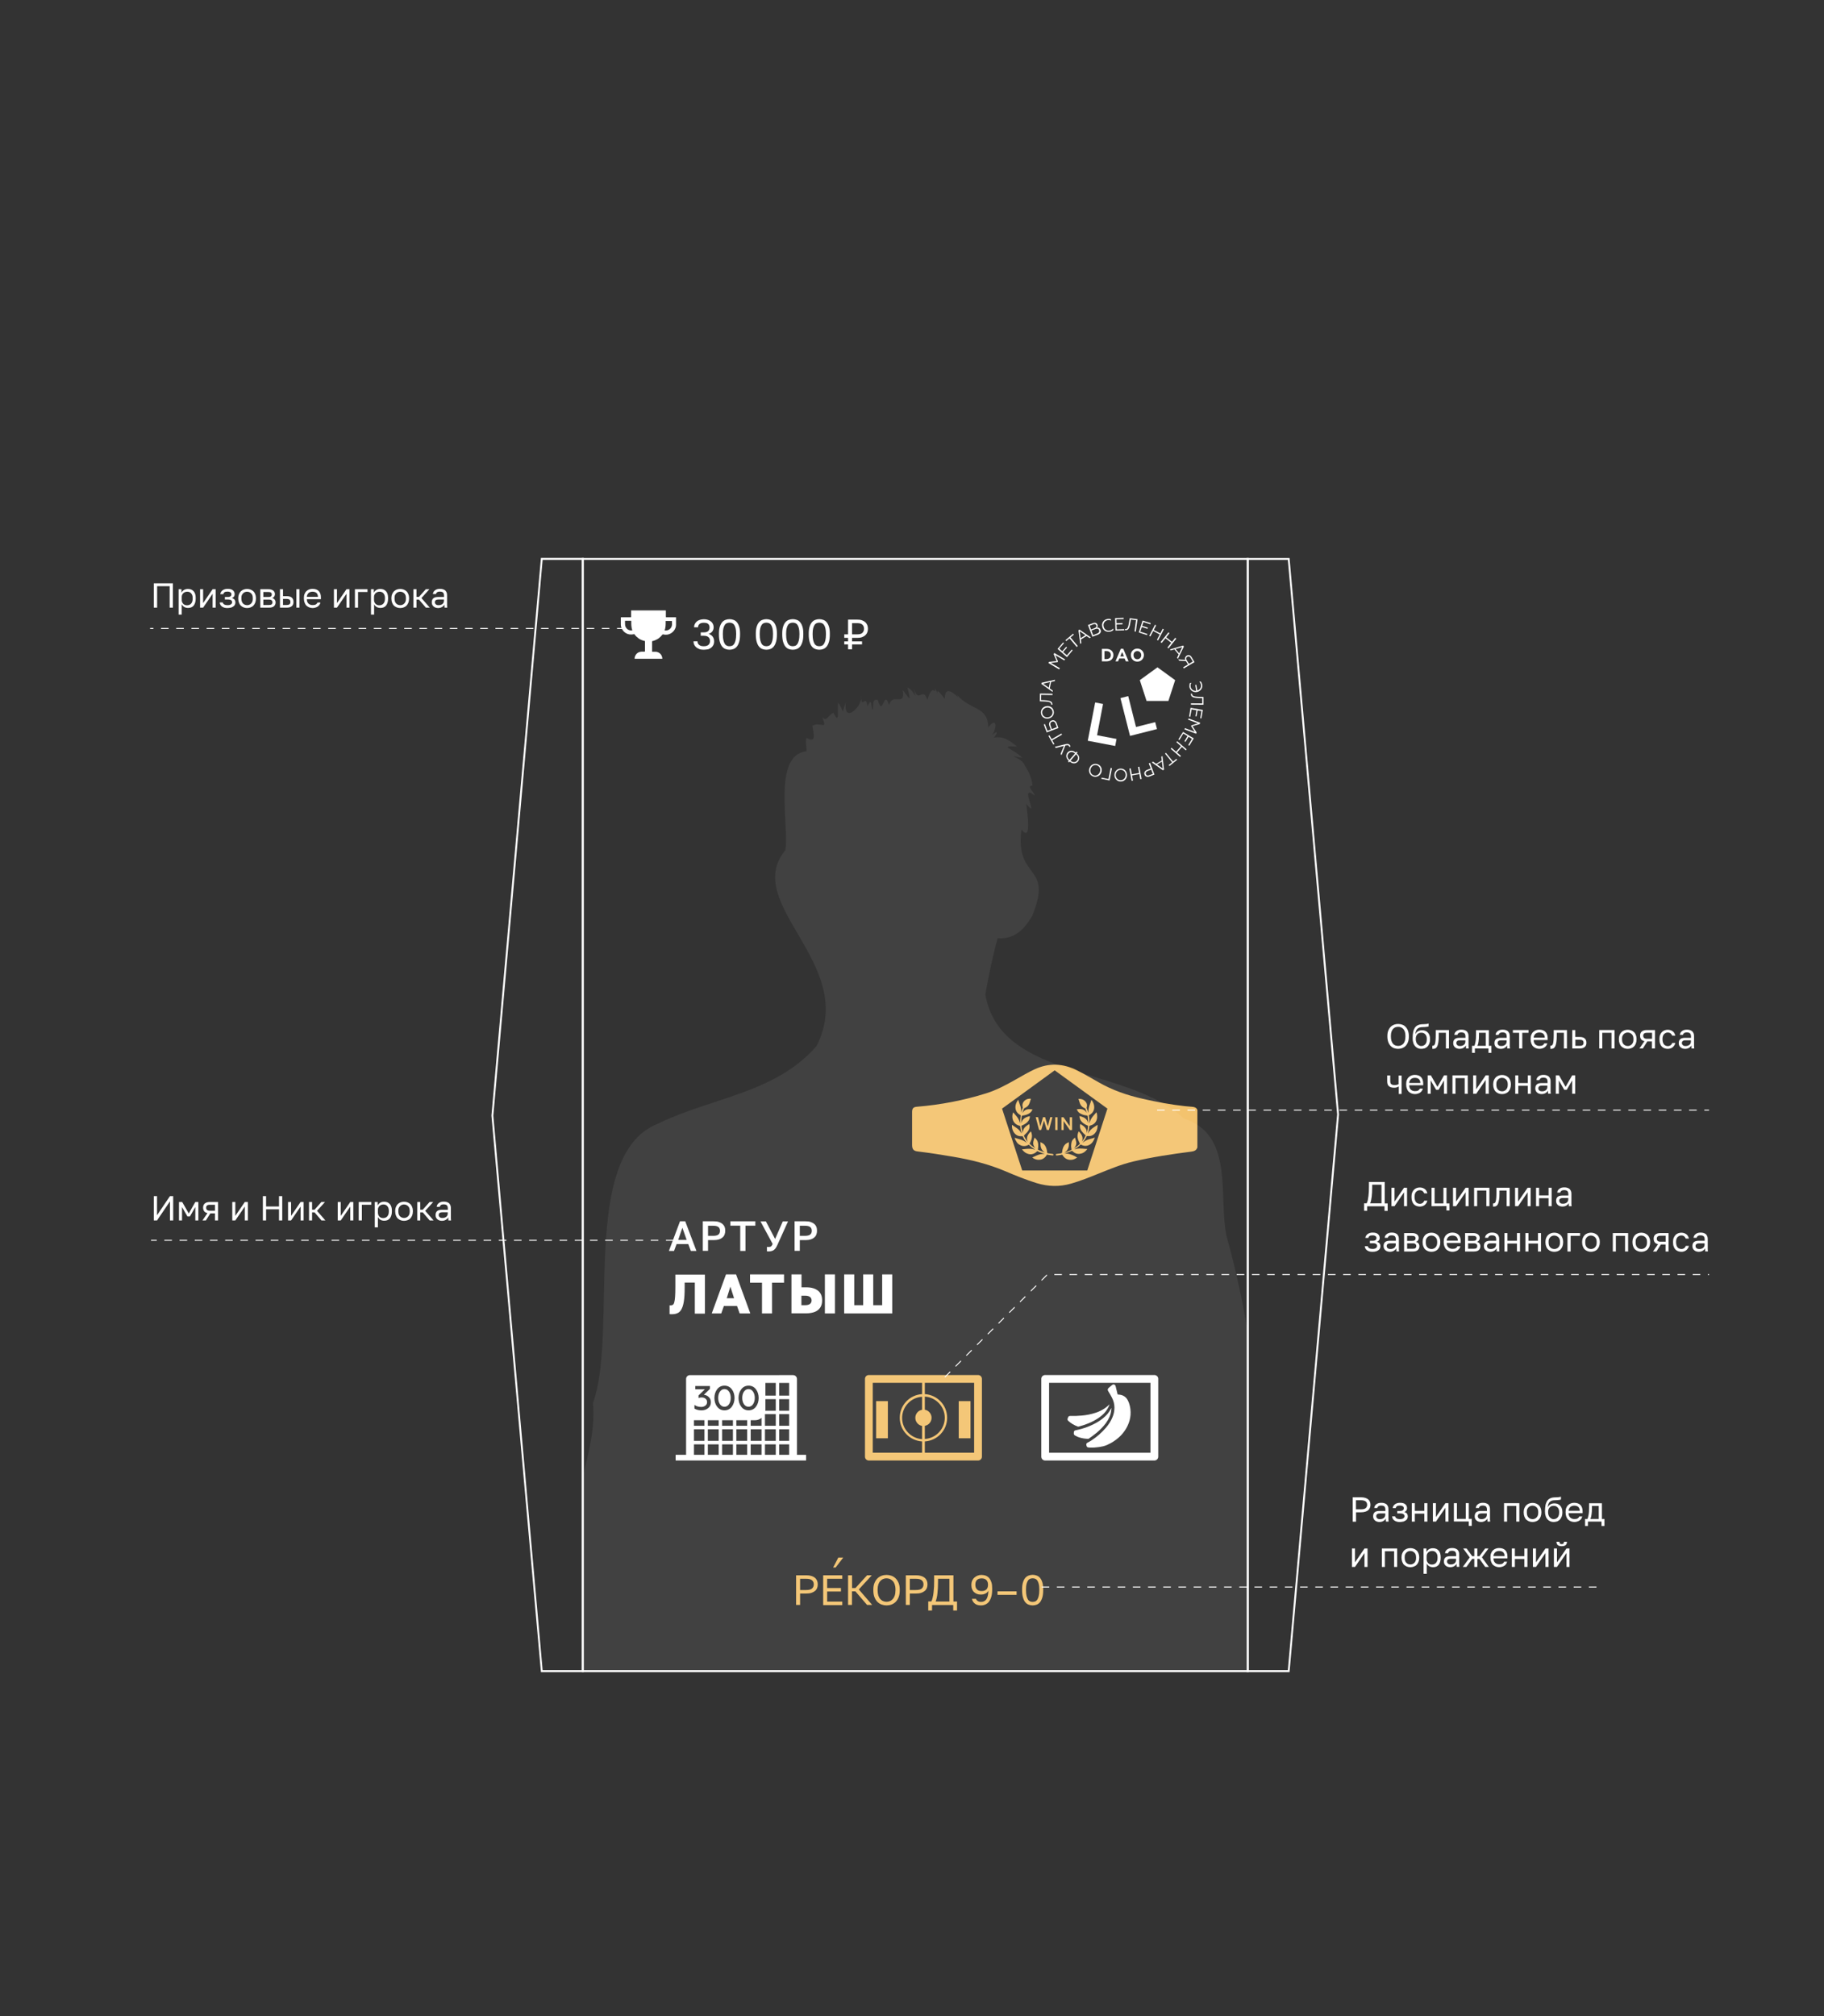 <?xml version="1.0" encoding="UTF-8"?> <!-- Generator: Adobe Illustrator 24.1.2, SVG Export Plug-In . SVG Version: 6.00 Build 0) --> <svg xmlns="http://www.w3.org/2000/svg" xmlns:xlink="http://www.w3.org/1999/xlink" id="Слой_1" x="0px" y="0px" viewBox="0 0 1920 2122" style="enable-background:new 0 0 1920 2122;" xml:space="preserve"><rect x="0" y="0" width="1920" height="2122" fill="#333333" stroke="none"/> <style type="text/css"> .st0{fill:#FFFFFF;} .st1{fill:#F3C36E;} .st2{opacity:7.000000e-02;} .st3{clip-path:url(#SVGID_2_);} </style> <g> <g> <path class="st0" d="M1471.7,1104c-1.5,0-2.9-0.3-4.2-0.7c-1.4-0.5-2.6-1.3-3.6-2.3s-1.9-2.4-2.5-4s-1-3.6-1-5.9v-0.7 c0-2.2,0.3-4.1,1-5.7c0.6-1.6,1.5-2.9,2.5-3.9s2.3-1.8,3.6-2.3c1.4-0.5,2.8-0.7,4.2-0.7c1.5,0,2.9,0.2,4.2,0.7 c1.4,0.5,2.6,1.2,3.6,2.3c1,1,1.9,2.3,2.5,3.9s1,3.5,1,5.7v0.7c0,2.3-0.3,4.3-1,5.9c-0.6,1.6-1.5,3-2.5,4s-2.3,1.8-3.6,2.3 C1474.6,1103.7,1473.2,1104,1471.7,1104z M1471.7,1100.9c1,0,2-0.2,2.9-0.5c0.9-0.4,1.7-0.9,2.5-1.7c0.7-0.8,1.3-1.8,1.7-3.1 c0.4-1.3,0.6-2.8,0.6-4.6v-0.7c0-1.7-0.2-3.1-0.6-4.3c-0.4-1.2-1-2.2-1.7-3s-1.5-1.3-2.5-1.7c-0.9-0.4-1.9-0.5-2.9-0.5 s-2,0.2-2.9,0.5c-0.9,0.4-1.7,0.9-2.4,1.7c-0.7,0.8-1.3,1.8-1.7,3c-0.4,1.2-0.6,2.7-0.6,4.3v0.7c0,1.8,0.2,3.3,0.6,4.6 c0.4,1.3,1,2.3,1.7,3.1c0.7,0.8,1.5,1.4,2.4,1.7C1469.8,1100.7,1470.7,1100.9,1471.7,1100.9z"></path> </g> <g> <path class="st0" d="M1496.1,1104c-1.3,0-2.5-0.2-3.6-0.7s-2.1-1.2-2.9-2.1s-1.5-2.1-1.9-3.5c-0.5-1.4-0.7-2.9-0.7-4.6v-0.7 c0-2.2,0.2-4.1,0.5-5.9c0.3-1.7,0.9-3.2,1.6-4.4c0.8-1.2,1.8-2.2,3-2.8c1.3-0.7,2.8-1.1,4.7-1.2c0.8,0,1.5-0.1,2.2-0.1 s1.3,0,1.9-0.1s1.1-0.1,1.6-0.2s0.9-0.3,1.3-0.5v3.1c-0.2,0.1-0.5,0.2-0.8,0.3c-0.4,0.1-0.8,0.2-1.3,0.2c-0.5,0.1-1.1,0.1-1.8,0.2 c-0.7,0-1.5,0.1-2.4,0.1c-1.2,0-2.2,0.2-3.1,0.4c-0.9,0.3-1.6,0.7-2.3,1.3s-1.1,1.3-1.5,2.3c-0.4,0.9-0.6,2.1-0.7,3.5 c0.3-0.7,0.7-1.2,1.1-1.8c0.5-0.5,1-1,1.6-1.3c0.6-0.4,1.2-0.6,2-0.8c0.7-0.2,1.5-0.3,2.3-0.3c1.2,0,2.4,0.2,3.4,0.6 s1.9,1,2.7,1.8c0.7,0.8,1.3,1.7,1.7,2.9c0.4,1.1,0.6,2.4,0.6,3.8v0.7c0,1.5-0.2,2.8-0.7,4.1c-0.5,1.2-1.1,2.3-1.9,3.1 c-0.8,0.9-1.8,1.5-2.9,2C1498.6,1103.7,1497.4,1104,1496.1,1104z M1496.1,1101c1.7,0,3.1-0.6,4.2-1.8c1.1-1.2,1.6-2.9,1.6-5.2 v-0.7c0-1-0.1-1.8-0.4-2.6c-0.3-0.8-0.7-1.4-1.2-2c-0.5-0.5-1.1-1-1.8-1.3c-0.7-0.3-1.5-0.4-2.4-0.4s-1.6,0.1-2.4,0.4 c-0.7,0.3-1.3,0.7-1.8,1.3c-0.5,0.5-0.9,1.2-1.2,2c-0.3,0.8-0.4,1.6-0.4,2.6v0.7c0,1.1,0.2,2,0.5,2.9s0.7,1.6,1.3,2.2 c0.5,0.6,1.2,1.1,1.9,1.4C1494.5,1100.9,1495.3,1101,1496.1,1101z"></path> </g> <g> <path class="st0" d="M1508.7,1104c-0.2,0-0.4,0-0.5,0c-0.2,0-0.4,0-0.5-0.1v-3.2c0,0,0.1,0,0.2,0s0.2,0,0.3,0c0.6,0,1-0.2,1.4-0.5 s0.7-0.9,1-1.8c0.2-0.9,0.4-2,0.5-3.5s0.2-3.3,0.2-5.6v-5.1h13.9v19.4h-3.2v-16.5h-7.5v3c0,2.7-0.1,4.9-0.4,6.7s-0.6,3.2-1.1,4.3 c-0.5,1.1-1.1,1.8-1.8,2.2C1510.5,1103.8,1509.6,1104,1508.7,1104z"></path> </g> <g> <path class="st0" d="M1536.3,1104c-1,0-2-0.2-2.8-0.5s-1.5-0.7-2.1-1.3c-0.6-0.5-1-1.2-1.3-1.9c-0.3-0.7-0.4-1.5-0.4-2.4 c0-1.9,0.6-3.3,1.7-4.2c1.1-0.9,2.8-1.3,4.9-1.3h6.3v-1.3c0-1.7-0.4-2.8-1.1-3.5c-0.7-0.6-1.9-0.9-3.3-0.9s-2.4,0.3-3,0.8 s-1,1.1-1.1,1.8h-3.2c0-0.8,0.3-1.5,0.6-2.2c0.4-0.7,0.9-1.2,1.5-1.7s1.4-0.9,2.3-1.2c0.9-0.3,1.9-0.4,3-0.4s2.2,0.1,3.1,0.4 s1.7,0.7,2.4,1.2c0.6,0.6,1.1,1.3,1.5,2.2c0.4,0.9,0.5,1.9,0.5,3.2v7.9c0,1,0,1.9,0,2.7c0,0.8,0.1,1.5,0.2,2.2h-2.8 c-0.1-0.6-0.1-1.1-0.1-1.6s0-1.1,0-1.7c-0.2,0.5-0.6,1-1,1.4s-0.9,0.8-1.5,1.2c-0.6,0.3-1.2,0.6-1.9,0.8 C1537.9,1103.9,1537.1,1104,1536.3,1104z M1537,1101c0.8,0,1.5-0.1,2.1-0.3s1.3-0.5,1.8-0.9s0.9-0.9,1.2-1.5 c0.3-0.6,0.4-1.3,0.4-2v-1.3h-5.7c-1.2,0-2.1,0.2-2.8,0.7c-0.7,0.5-1,1.2-1,2.2c0,0.9,0.3,1.6,1,2.2 C1534.6,1100.8,1535.6,1101,1537,1101z"></path> </g> <g> <path class="st0" d="M1549.5,1108.2v-7.4h2.4c0.3-0.4,0.5-0.9,0.7-1.7c0.2-0.8,0.4-1.6,0.6-2.7c0.2-1,0.3-2.1,0.4-3.3 c0.1-1.2,0.1-2.4,0.1-3.7v-5.1h13.5v16.5h2.7v7.4h-3.1v-4.6h-14.3v4.6L1549.5,1108.2L1549.5,1108.2z M1555.2,1100.8h8.8v-13.7 h-7.2v3c0,2.1-0.1,4.1-0.4,6C1556.2,1097.9,1555.8,1099.5,1555.2,1100.8z"></path> </g> <g> <path class="st0" d="M1579.7,1104c-1,0-2-0.2-2.8-0.5s-1.5-0.7-2.1-1.3c-0.6-0.5-1-1.2-1.3-1.9c-0.3-0.7-0.4-1.5-0.4-2.4 c0-1.9,0.6-3.3,1.7-4.2c1.1-0.9,2.8-1.3,4.9-1.3h6.3v-1.3c0-1.7-0.4-2.8-1.1-3.5c-0.7-0.6-1.9-0.9-3.3-0.9s-2.4,0.3-3,0.8 s-1,1.1-1.1,1.8h-3.2c0-0.8,0.3-1.5,0.6-2.2c0.4-0.7,0.9-1.2,1.5-1.7s1.4-0.9,2.3-1.2c0.9-0.3,1.9-0.4,3-0.4s2.2,0.1,3.1,0.4 s1.7,0.7,2.4,1.2c0.6,0.6,1.1,1.3,1.5,2.2c0.4,0.9,0.5,1.9,0.5,3.2v7.9c0,1,0,1.9,0,2.7c0,0.8,0.1,1.5,0.2,2.2h-2.8 c-0.1-0.6-0.1-1.1-0.1-1.6s0-1.1,0-1.7c-0.2,0.5-0.6,1-1,1.4s-0.9,0.8-1.5,1.2c-0.6,0.3-1.2,0.6-1.9,0.8 C1581.3,1103.9,1580.5,1104,1579.7,1104z M1580.4,1101c0.8,0,1.5-0.1,2.1-0.3s1.3-0.5,1.8-0.9s0.9-0.9,1.2-1.5 c0.3-0.6,0.4-1.3,0.4-2v-1.3h-5.7c-1.2,0-2.1,0.2-2.8,0.7c-0.7,0.5-1,1.2-1,2.2c0,0.9,0.3,1.6,1,2.2 C1578,1100.8,1579,1101,1580.4,1101z"></path> </g> <g> <path class="st0" d="M1599.1,1103.6v-16.5h-6.6v-2.9h16.5v2.9h-6.6v16.5H1599.1z"></path> </g> <g> <path class="st0" d="M1620.5,1104c-1.2,0-2.4-0.2-3.5-0.6s-2.1-1-3-1.8s-1.5-1.8-2-3.1c-0.5-1.2-0.8-2.7-0.8-4.4v-0.7 c0-1.6,0.2-3,0.7-4.2s1.1-2.2,2-3c0.8-0.8,1.8-1.4,2.9-1.8s2.2-0.6,3.4-0.6c2.9,0,5.1,0.8,6.6,2.3s2.3,3.8,2.3,6.6v2h-14.7 c0,1.1,0.2,2.1,0.5,2.9c0.4,0.8,0.8,1.4,1.4,1.9s1.2,0.8,2,1.1c0.7,0.2,1.4,0.3,2.2,0.3c1.5,0,2.6-0.2,3.4-0.7s1.4-1.2,1.7-2h3.1 c-0.2,0.9-0.5,1.7-1,2.4c-0.5,0.7-1.1,1.3-1.8,1.8c-0.7,0.5-1.5,0.8-2.4,1.1S1621.6,1104,1620.5,1104z M1614.4,1092.2h11.7 c0-1-0.2-1.8-0.5-2.5s-0.7-1.3-1.2-1.7c-0.5-0.4-1.1-0.7-1.8-0.9c-0.7-0.2-1.4-0.3-2.2-0.3c-0.8,0-1.5,0.1-2.2,0.3 c-0.7,0.2-1.3,0.5-1.9,1c-0.5,0.5-1,1-1.3,1.7C1614.6,1090.5,1614.4,1091.3,1614.4,1092.2z"></path> </g> <g> <path class="st0" d="M1632.9,1104c-0.2,0-0.4,0-0.5,0c-0.2,0-0.4,0-0.5-0.1v-3.2c0,0,0.1,0,0.2,0s0.2,0,0.3,0c0.6,0,1-0.2,1.4-0.5 s0.7-0.9,1-1.8c0.2-0.9,0.4-2,0.5-3.5s0.2-3.3,0.2-5.6v-5.1h13.9v19.4h-3.2v-16.5h-7.5v3c0,2.7-0.1,4.9-0.4,6.7s-0.6,3.2-1.1,4.3 c-0.5,1.1-1.1,1.8-1.8,2.2C1634.7,1103.8,1633.9,1104,1632.9,1104z"></path> </g> <g> <path class="st0" d="M1655,1103.6v-19.4h3.2v7.3h4.6c2.4,0,4.2,0.5,5.4,1.6c1.2,1.1,1.7,2.6,1.7,4.5c0,0.9-0.1,1.8-0.4,2.5 s-0.7,1.4-1.3,1.9c-0.6,0.5-1.3,0.9-2.2,1.2c-0.9,0.3-1.9,0.4-3.2,0.4H1655z M1658.3,1100.8h4.5c1.5,0,2.6-0.3,3.2-0.8 s0.9-1.3,0.9-2.4c0-1-0.3-1.8-0.9-2.4c-0.6-0.5-1.7-0.8-3.2-0.8h-4.5V1100.8z"></path> </g> <g> <path class="st0" d="M1683.4,1103.6v-19.4h16.1v19.4h-3.2v-16.5h-9.7v16.5H1683.4z"></path> </g> <g> <path class="st0" d="M1713.4,1104c-1.2,0-2.4-0.2-3.5-0.6s-2.1-1-3-1.8s-1.5-1.8-2-3.1c-0.5-1.2-0.8-2.7-0.8-4.4v-0.7 c0-1.6,0.3-3,0.8-4.1c0.5-1.2,1.2-2.2,2-3c0.9-0.8,1.8-1.4,3-1.8c1.1-0.4,2.3-0.6,3.5-0.6s2.4,0.2,3.5,0.6s2.1,1,3,1.8 s1.5,1.8,2,3s0.8,2.6,0.8,4.1v0.7c0,1.7-0.3,3.1-0.8,4.4c-0.5,1.2-1.2,2.3-2,3.1c-0.9,0.8-1.8,1.4-3,1.8 C1715.8,1103.8,1714.6,1104,1713.4,1104z M1713.4,1101c0.7,0,1.5-0.1,2.2-0.4s1.4-0.7,1.9-1.2c0.6-0.5,1-1.3,1.4-2.1 c0.4-0.9,0.5-1.9,0.5-3.2v-0.7c0-1.2-0.2-2.2-0.5-3c-0.4-0.8-0.8-1.5-1.4-2s-1.2-0.9-1.9-1.2c-0.7-0.2-1.5-0.4-2.2-0.4 s-1.5,0.1-2.2,0.4s-1.4,0.6-1.9,1.2c-0.6,0.5-1,1.2-1.4,2s-0.5,1.8-0.5,3v0.7c0,1.3,0.2,2.3,0.5,3.2c0.4,0.9,0.8,1.6,1.4,2.1 s1.2,1,1.9,1.2S1712.7,1101,1713.4,1101z"></path> </g> <g> <path class="st0" d="M1725.7,1103.6l5.3-7.7c-1.6-0.4-2.8-1-3.5-2s-1.1-2.2-1.1-3.7c0-1,0.1-1.8,0.4-2.5s0.7-1.4,1.3-1.9 c0.6-0.5,1.4-0.9,2.3-1.2c0.9-0.3,2-0.4,3.3-0.4h8.4v19.4h-3.2v-7.4h-4.9l-4.7,7.4L1725.7,1103.6L1725.7,1103.6z M1733.6,1093.4 h5.4v-6.3h-5.4c-1.4,0-2.4,0.3-3,0.8s-0.9,1.3-0.9,2.3s0.3,1.8,0.9,2.3C1731.1,1093.1,1732.2,1093.4,1733.6,1093.4z"></path> </g> <g> <path class="st0" d="M1755.6,1104c-1.2,0-2.4-0.2-3.5-0.6s-2-1-2.8-1.8s-1.4-1.8-1.8-3.1c-0.5-1.2-0.7-2.7-0.7-4.4v-0.7 c0-1.6,0.2-3,0.7-4.1c0.5-1.2,1.1-2.2,1.9-3s1.7-1.4,2.8-1.8c1.1-0.4,2.2-0.6,3.3-0.6c1.1,0,2.2,0.2,3.1,0.5s1.7,0.8,2.4,1.3 c0.7,0.6,1.2,1.2,1.6,2s0.7,1.6,0.9,2.4h-3.3c-0.4-0.9-0.9-1.7-1.6-2.3c-0.7-0.6-1.7-1-3.1-1c-0.7,0-1.4,0.1-2,0.4 s-1.2,0.6-1.8,1.2c-0.5,0.5-0.9,1.2-1.2,2c-0.3,0.8-0.5,1.8-0.5,3v0.7c0,1.2,0.2,2.3,0.5,3.2c0.3,0.9,0.7,1.6,1.2,2.2 c0.5,0.5,1.1,1,1.8,1.2s1.3,0.4,2,0.4c1.2,0,2.2-0.3,3-0.9s1.4-1.4,1.7-2.4h3.3c-0.2,1-0.6,1.8-1.1,2.6c-0.5,0.8-1.1,1.4-1.8,2 c-0.7,0.5-1.5,1-2.4,1.2C1757.5,1103.8,1756.6,1104,1755.6,1104z"></path> </g> <g> <path class="st0" d="M1773.7,1104c-1,0-2-0.2-2.8-0.5s-1.5-0.7-2.1-1.3c-0.6-0.5-1-1.2-1.3-1.9c-0.3-0.7-0.4-1.5-0.4-2.4 c0-1.9,0.6-3.3,1.7-4.2c1.1-0.9,2.8-1.3,4.9-1.3h6.3v-1.3c0-1.7-0.4-2.8-1.1-3.5c-0.7-0.6-1.9-0.9-3.3-0.9s-2.4,0.3-3,0.8 s-1,1.1-1.1,1.8h-3.2c0-0.8,0.3-1.5,0.6-2.2c0.4-0.7,0.9-1.2,1.5-1.7s1.4-0.9,2.3-1.2c0.9-0.3,1.9-0.4,3-0.4s2.2,0.1,3.1,0.4 s1.7,0.7,2.4,1.2c0.6,0.6,1.1,1.3,1.5,2.2c0.4,0.9,0.5,1.9,0.5,3.2v7.9c0,1,0,1.9,0,2.7c0,0.8,0.1,1.5,0.2,2.2h-2.8 c-0.1-0.6-0.1-1.1-0.1-1.6s0-1.1,0-1.7c-0.2,0.5-0.6,1-1,1.4s-0.9,0.8-1.5,1.2c-0.6,0.3-1.2,0.6-1.9,0.8 C1775.3,1103.9,1774.5,1104,1773.7,1104z M1774.4,1101c0.8,0,1.5-0.1,2.1-0.3s1.3-0.5,1.8-0.9s0.9-0.9,1.2-1.5 c0.3-0.6,0.4-1.3,0.4-2v-1.3h-5.7c-1.2,0-2.1,0.2-2.8,0.7c-0.7,0.5-1,1.2-1,2.2c0,0.9,0.3,1.6,1,2.2 C1772,1100.8,1773,1101,1774.4,1101z"></path> </g> <g> <path class="st0" d="M1472.4,1151.3v-7.7c-0.6,0.3-1.2,0.6-2,0.9s-1.8,0.4-3,0.4c-2.3,0-4-0.5-5.3-1.5c-1.2-1-1.9-2.8-1.9-5.2 v-6.2h3.2v5.7c0,1.7,0.3,2.8,1,3.4s1.8,1,3.4,1c1.1,0,2-0.1,2.8-0.3c0.8-0.2,1.3-0.5,1.6-0.7v-9h3.2v19.4h-3V1151.3z"></path> </g> <g> <path class="st0" d="M1489.5,1151.6c-1.2,0-2.4-0.2-3.5-0.6s-2.1-1-3-1.8s-1.5-1.8-2-3.1c-0.5-1.2-0.8-2.7-0.8-4.4v-0.7 c0-1.6,0.2-3,0.7-4.2s1.1-2.2,2-3c0.8-0.8,1.8-1.4,2.9-1.8s2.2-0.6,3.4-0.6c2.9,0,5.1,0.8,6.6,2.3s2.3,3.8,2.3,6.6v2h-14.7 c0,1.1,0.2,2.1,0.5,2.9c0.4,0.8,0.8,1.4,1.4,1.9s1.2,0.8,2,1.1c0.7,0.2,1.4,0.3,2.2,0.3c1.5,0,2.6-0.2,3.4-0.7s1.4-1.2,1.7-2h3.1 c-0.2,0.9-0.5,1.7-1,2.4c-0.5,0.7-1.1,1.3-1.8,1.8c-0.7,0.5-1.5,0.8-2.4,1.1S1490.6,1151.6,1489.5,1151.6z M1483.4,1139.9h11.7 c0-1-0.2-1.8-0.5-2.5s-0.7-1.3-1.2-1.7c-0.5-0.4-1.1-0.7-1.8-0.9c-0.7-0.2-1.4-0.3-2.2-0.3c-0.8,0-1.5,0.1-2.2,0.3 c-0.7,0.2-1.3,0.5-1.9,1c-0.5,0.5-1,1-1.3,1.7C1483.6,1138.1,1483.4,1138.9,1483.4,1139.9z"></path> </g> <g> <path class="st0" d="M1502.8,1151.3v-19.4h3.4l6.9,12.1l6.9-12.1h3.2v19.4h-3.2v-14.1l-5.7,9.9h-2.6l-5.7-9.9v14.1H1502.8z"></path> </g> <g> <path class="st0" d="M1528.9,1151.3v-19.4h16.1v19.4h-3.2v-16.5h-9.7v16.5H1528.9z"></path> </g> <g> <path class="st0" d="M1550.7,1151.3v-19.4h3.2v14.6l10-14.6h3.2v19.4h-3.2v-14.6l-10,14.6H1550.7z"></path> </g> <g> <path class="st0" d="M1581.1,1151.6c-1.2,0-2.4-0.2-3.5-0.6s-2.1-1-3-1.8s-1.5-1.8-2-3.1c-0.5-1.2-0.8-2.7-0.8-4.4v-0.7 c0-1.6,0.3-3,0.8-4.1c0.5-1.2,1.2-2.2,2-3c0.9-0.8,1.8-1.4,3-1.8c1.1-0.4,2.3-0.6,3.5-0.6s2.4,0.2,3.5,0.6s2.1,1,3,1.8 s1.5,1.8,2,3s0.8,2.6,0.8,4.1v0.7c0,1.7-0.3,3.1-0.8,4.4c-0.5,1.2-1.2,2.3-2,3.1c-0.9,0.8-1.8,1.4-3,1.8 C1583.5,1151.4,1582.3,1151.6,1581.1,1151.6z M1581.1,1148.7c0.7,0,1.5-0.1,2.2-0.4s1.4-0.7,1.9-1.2c0.6-0.5,1-1.3,1.4-2.1 c0.4-0.9,0.5-1.9,0.5-3.2v-0.7c0-1.2-0.2-2.2-0.5-3c-0.4-0.8-0.8-1.5-1.4-2s-1.2-0.9-1.9-1.2c-0.7-0.2-1.5-0.4-2.2-0.4 s-1.5,0.1-2.2,0.4s-1.4,0.6-1.9,1.2c-0.6,0.5-1,1.2-1.4,2s-0.5,1.8-0.5,3v0.7c0,1.3,0.2,2.3,0.5,3.2c0.4,0.9,0.8,1.6,1.4,2.1 s1.2,1,1.9,1.2S1580.3,1148.7,1581.1,1148.7z"></path> </g> <g> <path class="st0" d="M1595,1151.3v-19.4h3.2v8.1h10v-8.1h3.2v19.4h-3.2v-8.4h-10v8.4H1595z"></path> </g> <g> <path class="st0" d="M1622.7,1151.6c-1,0-2-0.2-2.8-0.5s-1.5-0.7-2.1-1.3c-0.6-0.5-1-1.2-1.3-1.9c-0.3-0.7-0.4-1.5-0.4-2.4 c0-1.9,0.6-3.3,1.7-4.2c1.1-0.9,2.8-1.3,4.9-1.3h6.3v-1.3c0-1.7-0.4-2.8-1.1-3.5c-0.7-0.6-1.9-0.9-3.3-0.9s-2.4,0.3-3,0.8 s-1,1.1-1.1,1.8h-3.2c0-0.8,0.3-1.5,0.6-2.2c0.4-0.7,0.9-1.2,1.5-1.7s1.4-0.9,2.3-1.2c0.9-0.3,1.9-0.4,3-0.4s2.2,0.1,3.1,0.4 s1.7,0.7,2.4,1.2c0.6,0.6,1.1,1.3,1.5,2.2c0.4,0.9,0.5,1.9,0.5,3.2v7.9c0,1,0,1.9,0,2.7c0,0.8,0.1,1.5,0.2,2.2h-2.8 c-0.1-0.6-0.1-1.1-0.1-1.6s0-1.1,0-1.7c-0.2,0.5-0.6,1-1,1.4s-0.9,0.8-1.5,1.2c-0.6,0.3-1.2,0.6-1.9,0.8 C1624.2,1151.5,1623.5,1151.6,1622.7,1151.6z M1623.3,1148.7c0.8,0,1.5-0.1,2.1-0.3s1.3-0.5,1.8-0.9s0.9-0.9,1.2-1.5 c0.3-0.6,0.4-1.3,0.4-2v-1.3h-5.7c-1.2,0-2.1,0.2-2.8,0.7c-0.7,0.5-1,1.2-1,2.2c0,0.9,0.3,1.6,1,2.2 C1620.9,1148.4,1622,1148.7,1623.3,1148.7z"></path> </g> <g> <path class="st0" d="M1637.7,1151.3v-19.4h3.4l6.9,12.1l6.9-12.1h3.2v19.4h-3.2v-14.1l-5.7,9.9h-2.6l-5.7-9.9v14.1H1637.7z"></path> </g> </g> <g> <g> <path class="st0" d="M1435.9,1274.4v-7.8h2.7c0.5-0.9,0.8-2.1,1.2-3.4c0.3-1.4,0.5-2.8,0.7-4.4s0.3-3.2,0.4-4.8 c0.1-1.7,0.1-3.3,0.1-4.8v-5.1h16.6v22.6h3.1v7.8h-3.3v-4.8h-18.3v4.8L1435.9,1274.4L1435.9,1274.4z M1442.3,1266.6h11.9V1247 h-9.8v2.9c0,3.7-0.2,6.9-0.5,9.6S1443.1,1264.6,1442.3,1266.6z"></path> </g> <g> <path class="st0" d="M1464.7,1269.6v-19.4h3.2v14.6l10-14.6h3.2v19.4h-3.2V1255l-10,14.6H1464.7z"></path> </g> <g> <path class="st0" d="M1494.6,1270c-1.2,0-2.4-0.2-3.5-0.6s-2-1-2.8-1.8s-1.4-1.8-1.8-3.1c-0.5-1.2-0.7-2.7-0.7-4.4v-0.7 c0-1.6,0.2-3,0.7-4.1c0.5-1.2,1.1-2.2,1.9-3s1.7-1.4,2.8-1.8c1.1-0.4,2.2-0.6,3.3-0.6c1.1,0,2.2,0.2,3.1,0.5s1.7,0.8,2.4,1.3 c0.7,0.6,1.2,1.2,1.6,2s0.7,1.6,0.9,2.4h-3.3c-0.4-0.9-0.9-1.7-1.6-2.3c-0.7-0.6-1.7-1-3.1-1c-0.7,0-1.4,0.1-2,0.4 s-1.2,0.6-1.8,1.2c-0.5,0.5-0.9,1.2-1.2,2c-0.3,0.8-0.5,1.8-0.5,3v0.7c0,1.2,0.2,2.3,0.5,3.2c0.3,0.9,0.7,1.6,1.2,2.2 c0.5,0.5,1.1,1,1.8,1.2s1.3,0.4,2,0.4c1.2,0,2.2-0.3,3-0.9s1.4-1.4,1.7-2.4h3.3c-0.2,1-0.6,1.8-1.1,2.6c-0.5,0.8-1.1,1.4-1.8,2 c-0.7,0.5-1.5,1-2.4,1.2C1496.5,1269.8,1495.6,1270,1494.6,1270z"></path> </g> <g> <path class="st0" d="M1506.9,1269.6v-19.4h3.2v16.5h9.3v-16.5h3.2v16.5h3.1v7.4h-3.1v-4.6L1506.9,1269.6L1506.9,1269.6z"></path> </g> <g> <path class="st0" d="M1529.5,1269.6v-19.4h3.2v14.6l10-14.6h3.2v19.4h-3.2V1255l-10,14.6H1529.5z"></path> </g> <g> <path class="st0" d="M1551.7,1269.6v-19.4h16.1v19.4h-3.2v-16.5h-9.7v16.5H1551.7z"></path> </g> <g> <path class="st0" d="M1572.6,1270c-0.2,0-0.4,0-0.5,0c-0.2,0-0.4,0-0.5-0.1v-3.2c0,0,0.1,0,0.2,0s0.2,0,0.3,0c0.6,0,1-0.2,1.4-0.5 s0.7-0.9,1-1.8c0.2-0.9,0.4-2,0.5-3.5s0.2-3.3,0.2-5.6v-5.1h13.9v19.4h-3.2v-16.5h-7.5v3c0,2.7-0.1,4.9-0.4,6.7s-0.6,3.2-1.1,4.3 c-0.5,1.1-1.1,1.8-1.8,2.2C1574.4,1269.8,1573.6,1270,1572.6,1270z"></path> </g> <g> <path class="st0" d="M1594.8,1269.6v-19.4h3.2v14.6l10-14.6h3.2v19.4h-3.2V1255l-10,14.6H1594.8z"></path> </g> <g> <path class="st0" d="M1616.9,1269.6v-19.4h3.2v8.1h10v-8.1h3.2v19.4h-3.2v-8.4h-10v8.4H1616.9z"></path> </g> <g> <path class="st0" d="M1644.6,1270c-1,0-2-0.2-2.8-0.5s-1.5-0.7-2.1-1.3c-0.6-0.5-1-1.2-1.3-1.9c-0.3-0.7-0.4-1.5-0.4-2.4 c0-1.9,0.6-3.3,1.7-4.2c1.1-0.9,2.8-1.3,4.9-1.3h6.3v-1.3c0-1.7-0.4-2.8-1.1-3.5c-0.7-0.6-1.9-0.9-3.3-0.9s-2.4,0.3-3,0.8 s-1,1.1-1.1,1.8h-3.2c0-0.8,0.3-1.5,0.6-2.2c0.4-0.7,0.9-1.2,1.5-1.7s1.4-0.9,2.3-1.2c0.9-0.3,1.9-0.4,3-0.4s2.2,0.1,3.1,0.4 s1.7,0.7,2.4,1.2c0.6,0.6,1.1,1.3,1.5,2.2c0.4,0.9,0.5,1.9,0.5,3.2v7.9c0,1,0,1.9,0,2.7c0,0.8,0.1,1.5,0.2,2.2h-2.8 c-0.1-0.6-0.1-1.1-0.1-1.6s0-1.1,0-1.7c-0.2,0.5-0.6,1-1,1.4s-0.9,0.8-1.5,1.2c-0.6,0.3-1.2,0.6-1.9,0.8 C1646.1,1269.9,1645.4,1270,1644.6,1270z M1645.3,1267c0.8,0,1.5-0.1,2.1-0.3s1.3-0.5,1.8-0.9s0.9-0.9,1.2-1.5 c0.3-0.6,0.4-1.3,0.4-2v-1.3h-5.7c-1.2,0-2.1,0.2-2.8,0.7c-0.7,0.5-1,1.2-1,2.2c0,0.9,0.3,1.6,1,2.2 C1642.9,1266.8,1643.9,1267,1645.3,1267z"></path> </g> <g> <path class="st0" d="M1444.7,1317.6c-1.2,0-2.3-0.1-3.3-0.4c-1-0.3-1.8-0.7-2.5-1.2s-1.2-1.1-1.6-1.8s-0.6-1.5-0.7-2.5h3.2 c0.1,0.5,0.2,0.9,0.5,1.2c0.3,0.4,0.6,0.7,1,0.9c0.4,0.3,0.9,0.4,1.5,0.6c0.6,0.1,1.2,0.2,1.9,0.2c1.7,0,2.9-0.3,3.7-0.9 c0.8-0.6,1.2-1.3,1.2-2.1c0-1-0.3-1.7-1-2.2c-0.6-0.5-1.7-0.8-3.3-0.8h-3.3v-2.6h3.1c1.3,0,2.3-0.3,2.9-0.8s0.9-1.2,0.9-2.2 c0-0.7-0.3-1.4-1-1.9s-1.7-0.8-3.1-0.8c-1.5,0-2.6,0.2-3.2,0.7c-0.7,0.5-1.1,1.2-1.2,2h-3.2c0.1-0.8,0.3-1.6,0.7-2.2 s0.9-1.3,1.6-1.8s1.4-0.9,2.4-1.2c0.9-0.3,1.9-0.4,3.1-0.4c2.5,0,4.3,0.5,5.5,1.6c1.2,1,1.8,2.4,1.8,4.1c0,0.9-0.2,1.7-0.7,2.4 s-1.2,1.2-2.2,1.6c1.4,0.4,2.3,1,2.9,1.8c0.5,0.8,0.8,1.7,0.8,2.8c0,0.8-0.2,1.6-0.5,2.3s-0.8,1.3-1.5,1.8s-1.5,0.9-2.5,1.3 C1447.2,1317.5,1446,1317.6,1444.7,1317.6z"></path> </g> <g> <path class="st0" d="M1463,1317.6c-1,0-2-0.2-2.8-0.5s-1.5-0.7-2.1-1.3c-0.6-0.5-1-1.2-1.3-1.9s-0.4-1.5-0.4-2.4 c0-1.9,0.6-3.3,1.7-4.2s2.8-1.3,4.9-1.3h6.3v-1.3c0-1.7-0.4-2.8-1.1-3.5c-0.7-0.6-1.9-0.9-3.3-0.9s-2.4,0.3-3,0.8s-1,1.1-1.1,1.8 h-3.2c0-0.8,0.3-1.5,0.6-2.2c0.4-0.7,0.9-1.2,1.5-1.7s1.4-0.9,2.3-1.2c0.9-0.3,1.9-0.4,3-0.4s2.2,0.1,3.1,0.4s1.7,0.7,2.4,1.2 c0.6,0.6,1.1,1.3,1.5,2.2s0.5,1.9,0.5,3.2v7.9c0,1,0,1.9,0,2.7s0.1,1.5,0.2,2.2h-2.8c-0.1-0.6-0.1-1.1-0.1-1.6s0-1.1,0-1.7 c-0.2,0.5-0.6,1-1,1.4s-0.9,0.8-1.5,1.2c-0.6,0.3-1.2,0.6-1.9,0.8C1464.6,1317.5,1463.8,1317.6,1463,1317.6z M1463.7,1314.7 c0.8,0,1.5-0.1,2.1-0.3s1.3-0.5,1.8-0.9s0.9-0.9,1.2-1.5c0.3-0.6,0.4-1.3,0.4-2v-1.3h-5.7c-1.2,0-2.1,0.2-2.8,0.7 c-0.7,0.5-1,1.2-1,2.2c0,0.9,0.3,1.6,1,2.2C1461.3,1314.4,1462.3,1314.7,1463.7,1314.7z"></path> </g> <g> <path class="st0" d="M1478,1317.3v-19.4h8.4c1.2,0,2.2,0.1,3.1,0.4s1.6,0.6,2.2,1.1s1,1,1.3,1.7c0.3,0.6,0.4,1.4,0.4,2.1 c0,0.9-0.3,1.7-0.8,2.4c-0.5,0.8-1.2,1.3-2.1,1.6c1.2,0.3,2.1,0.8,2.7,1.7c0.6,0.8,0.9,1.8,0.9,2.9c0,1.7-0.6,3-1.7,4 s-2.9,1.5-5.3,1.5L1478,1317.3L1478,1317.3z M1481.2,1306.1h5.2c1.4,0,2.4-0.2,2.9-0.7s0.8-1.2,0.8-2s-0.3-1.4-0.8-1.9 c-0.5-0.5-1.5-0.7-2.9-0.7h-5.2V1306.1z M1481.2,1314.4h5.9c1.4,0,2.4-0.2,2.9-0.7s0.8-1.2,0.8-2.1c0-0.9-0.3-1.6-0.8-2.1 s-1.5-0.8-2.9-0.8h-5.9V1314.4z"></path> </g> <g> <path class="st0" d="M1506.8,1317.6c-1.2,0-2.4-0.2-3.5-0.6c-1.1-0.4-2.1-1-3-1.8s-1.5-1.8-2-3.1c-0.5-1.2-0.8-2.7-0.8-4.4v-0.7 c0-1.6,0.3-3,0.8-4.1c0.5-1.2,1.2-2.2,2-3c0.9-0.8,1.8-1.4,3-1.8c1.1-0.4,2.3-0.6,3.5-0.6s2.4,0.2,3.5,0.6s2.1,1,3,1.8 s1.5,1.8,2,3s0.8,2.6,0.8,4.1v0.7c0,1.7-0.3,3.1-0.8,4.4c-0.5,1.2-1.2,2.3-2,3.1c-0.9,0.8-1.8,1.4-3,1.8 C1509.3,1317.4,1508.1,1317.6,1506.8,1317.6z M1506.8,1314.7c0.7,0,1.5-0.1,2.2-0.4c0.7-0.3,1.4-0.7,1.9-1.2 c0.6-0.5,1-1.3,1.4-2.1c0.4-0.9,0.5-1.9,0.5-3.2v-0.7c0-1.2-0.2-2.2-0.5-3c-0.4-0.8-0.8-1.5-1.4-2s-1.2-0.9-1.9-1.2 c-0.7-0.2-1.5-0.4-2.2-0.4s-1.5,0.1-2.2,0.4s-1.4,0.6-1.9,1.2c-0.6,0.5-1,1.2-1.4,2s-0.5,1.8-0.5,3v0.7c0,1.3,0.2,2.3,0.5,3.2 c0.4,0.9,0.8,1.6,1.4,2.1s1.2,1,1.9,1.2S1506.1,1314.7,1506.8,1314.7z"></path> </g> <g> <path class="st0" d="M1529,1317.6c-1.2,0-2.4-0.2-3.5-0.6c-1.1-0.4-2.1-1-3-1.8s-1.5-1.8-2-3.1c-0.5-1.2-0.8-2.7-0.8-4.4v-0.7 c0-1.6,0.2-3,0.7-4.2s1.1-2.2,2-3c0.8-0.8,1.8-1.4,2.9-1.8s2.2-0.6,3.4-0.6c2.9,0,5.1,0.8,6.6,2.3s2.3,3.8,2.3,6.6v2h-14.7 c0,1.1,0.2,2.1,0.5,2.9c0.4,0.8,0.8,1.4,1.4,1.9s1.2,0.8,2,1.1c0.7,0.2,1.4,0.3,2.2,0.3c1.5,0,2.6-0.2,3.4-0.7s1.4-1.2,1.7-2h3.1 c-0.2,0.9-0.5,1.7-1,2.4s-1.1,1.3-1.8,1.8c-0.7,0.5-1.5,0.8-2.4,1.1S1530,1317.6,1529,1317.6z M1522.9,1305.9h11.7 c0-1-0.2-1.8-0.5-2.5s-0.7-1.3-1.2-1.7c-0.5-0.4-1.1-0.7-1.8-0.9c-0.7-0.2-1.4-0.3-2.2-0.3c-0.8,0-1.5,0.1-2.2,0.3 c-0.7,0.2-1.3,0.5-1.9,1c-0.5,0.5-1,1-1.3,1.7C1523.1,1304.1,1522.9,1304.9,1522.9,1305.9z"></path> </g> <g> <path class="st0" d="M1542.2,1317.3v-19.4h8.4c1.2,0,2.2,0.1,3.1,0.4s1.6,0.6,2.2,1.1s1,1,1.3,1.7c0.3,0.6,0.4,1.4,0.4,2.1 c0,0.9-0.3,1.7-0.8,2.4c-0.5,0.8-1.2,1.3-2.1,1.6c1.2,0.3,2.1,0.8,2.7,1.7c0.6,0.8,0.9,1.8,0.9,2.9c0,1.7-0.6,3-1.7,4 s-2.9,1.5-5.3,1.5L1542.2,1317.3L1542.2,1317.3z M1545.4,1306.1h5.2c1.4,0,2.4-0.2,2.9-0.7s0.8-1.2,0.8-2s-0.3-1.4-0.8-1.9 c-0.5-0.5-1.5-0.7-2.9-0.7h-5.2V1306.1z M1545.4,1314.4h5.9c1.4,0,2.4-0.2,2.9-0.7s0.8-1.2,0.8-2.1c0-0.9-0.3-1.6-0.8-2.1 s-1.5-0.8-2.9-0.8h-5.9V1314.4z"></path> </g> <g> <path class="st0" d="M1568.6,1317.6c-1,0-2-0.2-2.8-0.5s-1.5-0.7-2.1-1.3c-0.6-0.5-1-1.2-1.3-1.9s-0.4-1.5-0.4-2.4 c0-1.9,0.6-3.3,1.7-4.2s2.8-1.3,4.9-1.3h6.3v-1.3c0-1.7-0.4-2.8-1.1-3.5c-0.7-0.6-1.9-0.9-3.3-0.9s-2.4,0.3-3,0.8s-1,1.1-1.1,1.8 h-3.2c0-0.8,0.3-1.5,0.6-2.2c0.4-0.7,0.9-1.2,1.5-1.7s1.4-0.9,2.3-1.2c0.9-0.3,1.9-0.4,3-0.4s2.2,0.1,3.1,0.4s1.7,0.7,2.4,1.2 c0.6,0.6,1.1,1.3,1.5,2.2s0.5,1.9,0.5,3.2v7.9c0,1,0,1.9,0,2.7s0.1,1.5,0.2,2.2h-2.8c-0.1-0.6-0.1-1.1-0.1-1.6s0-1.1,0-1.7 c-0.2,0.5-0.6,1-1,1.4s-0.9,0.8-1.5,1.2c-0.6,0.3-1.2,0.6-1.9,0.8C1570.1,1317.5,1569.4,1317.6,1568.6,1317.6z M1569.3,1314.7 c0.8,0,1.5-0.1,2.1-0.3s1.3-0.5,1.8-0.9s0.9-0.9,1.2-1.5c0.3-0.6,0.4-1.3,0.4-2v-1.3h-5.7c-1.2,0-2.1,0.2-2.8,0.7 c-0.7,0.5-1,1.2-1,2.2c0,0.9,0.3,1.6,1,2.2C1566.8,1314.4,1567.9,1314.7,1569.3,1314.7z"></path> </g> <g> <path class="st0" d="M1583.6,1317.3v-19.4h3.2v8.1h10v-8.1h3.2v19.4h-3.2v-8.4h-10v8.4H1583.6z"></path> </g> <g> <path class="st0" d="M1605.7,1317.3v-19.4h3.2v8.1h10v-8.1h3.2v19.4h-3.2v-8.4h-10v8.4H1605.7z"></path> </g> <g> <path class="st0" d="M1636.1,1317.6c-1.2,0-2.4-0.2-3.5-0.6c-1.1-0.4-2.1-1-3-1.8s-1.5-1.8-2-3.1c-0.5-1.2-0.8-2.7-0.8-4.4v-0.7 c0-1.6,0.3-3,0.8-4.1c0.5-1.2,1.2-2.2,2-3c0.9-0.8,1.8-1.4,3-1.8c1.1-0.4,2.3-0.6,3.5-0.6s2.4,0.2,3.5,0.6s2.1,1,3,1.8 s1.5,1.8,2,3s0.8,2.6,0.8,4.1v0.7c0,1.7-0.3,3.1-0.8,4.4c-0.5,1.2-1.2,2.3-2,3.1c-0.9,0.8-1.8,1.4-3,1.8 C1638.5,1317.4,1637.3,1317.6,1636.1,1317.6z M1636.1,1314.7c0.7,0,1.5-0.1,2.2-0.4c0.7-0.3,1.4-0.7,1.9-1.2 c0.6-0.5,1-1.3,1.4-2.1c0.4-0.9,0.5-1.9,0.5-3.2v-0.7c0-1.2-0.2-2.2-0.5-3c-0.4-0.8-0.8-1.5-1.4-2s-1.2-0.9-1.9-1.2 c-0.7-0.2-1.5-0.4-2.2-0.4s-1.5,0.1-2.2,0.4s-1.4,0.6-1.9,1.2c-0.6,0.5-1,1.2-1.4,2s-0.5,1.8-0.5,3v0.7c0,1.3,0.2,2.3,0.5,3.2 c0.4,0.9,0.8,1.6,1.4,2.1s1.2,1,1.9,1.2S1635.4,1314.7,1636.1,1314.7z"></path> </g> <g> <path class="st0" d="M1650,1317.3v-19.4h13.2v2.9h-9.9v16.5H1650z"></path> </g> <g> <path class="st0" d="M1674.7,1317.6c-1.2,0-2.4-0.2-3.5-0.6c-1.1-0.4-2.1-1-3-1.8s-1.5-1.8-2-3.1c-0.5-1.2-0.8-2.7-0.8-4.4v-0.7 c0-1.6,0.3-3,0.8-4.1c0.5-1.2,1.2-2.2,2-3c0.9-0.8,1.8-1.4,3-1.8c1.1-0.4,2.3-0.6,3.5-0.6s2.4,0.2,3.5,0.6s2.1,1,3,1.8 s1.5,1.8,2,3s0.8,2.6,0.8,4.1v0.7c0,1.7-0.3,3.1-0.8,4.4c-0.5,1.2-1.2,2.3-2,3.1c-0.9,0.8-1.8,1.4-3,1.8 C1677.1,1317.4,1675.9,1317.6,1674.7,1317.6z M1674.7,1314.7c0.7,0,1.5-0.1,2.2-0.4c0.7-0.3,1.4-0.7,1.9-1.2 c0.6-0.5,1-1.3,1.4-2.1c0.4-0.9,0.5-1.9,0.5-3.2v-0.7c0-1.2-0.2-2.2-0.5-3c-0.4-0.8-0.8-1.5-1.4-2s-1.2-0.9-1.9-1.2 c-0.7-0.2-1.5-0.4-2.2-0.4s-1.5,0.1-2.2,0.4s-1.4,0.6-1.9,1.2c-0.6,0.5-1,1.2-1.4,2s-0.5,1.8-0.5,3v0.7c0,1.3,0.2,2.3,0.5,3.2 c0.4,0.9,0.8,1.6,1.4,2.1s1.2,1,1.9,1.2S1674,1314.7,1674.7,1314.7z"></path> </g> <g> <path class="st0" d="M1697.7,1317.3v-19.4h16.1v19.4h-3.2v-16.5h-9.7v16.5H1697.7z"></path> </g> <g> <path class="st0" d="M1727.7,1317.6c-1.2,0-2.4-0.2-3.5-0.6c-1.1-0.4-2.1-1-3-1.8s-1.5-1.8-2-3.1c-0.5-1.2-0.8-2.7-0.8-4.4v-0.7 c0-1.6,0.3-3,0.8-4.1c0.5-1.2,1.2-2.2,2-3c0.9-0.8,1.8-1.4,3-1.8c1.1-0.4,2.3-0.6,3.5-0.6s2.4,0.2,3.5,0.6s2.1,1,3,1.8 s1.5,1.8,2,3s0.8,2.6,0.8,4.1v0.7c0,1.7-0.3,3.1-0.8,4.4c-0.5,1.2-1.2,2.3-2,3.1c-0.9,0.8-1.8,1.4-3,1.8 C1730.2,1317.4,1729,1317.6,1727.7,1317.6z M1727.7,1314.7c0.7,0,1.5-0.1,2.2-0.4c0.7-0.3,1.4-0.7,1.9-1.2c0.6-0.5,1-1.3,1.4-2.1 c0.4-0.9,0.5-1.9,0.5-3.2v-0.7c0-1.2-0.2-2.2-0.5-3c-0.4-0.8-0.8-1.5-1.4-2s-1.2-0.9-1.9-1.2c-0.7-0.2-1.5-0.4-2.2-0.4 s-1.5,0.1-2.2,0.4s-1.4,0.6-1.9,1.2c-0.6,0.5-1,1.2-1.4,2s-0.5,1.8-0.5,3v0.7c0,1.3,0.2,2.3,0.5,3.2c0.4,0.9,0.8,1.6,1.4,2.1 s1.2,1,1.9,1.2S1727,1314.7,1727.7,1314.7z"></path> </g> <g> <path class="st0" d="M1740,1317.3l5.3-7.7c-1.6-0.4-2.8-1-3.5-2s-1.1-2.2-1.1-3.7c0-1,0.1-1.8,0.4-2.5s0.7-1.4,1.3-1.9 c0.6-0.5,1.4-0.9,2.3-1.2c0.9-0.3,2-0.4,3.3-0.4h8.4v19.4h-3.2v-7.4h-4.9l-4.7,7.4H1740z M1747.9,1307h5.4v-6.3h-5.4 c-1.4,0-2.4,0.3-3,0.8s-0.9,1.3-0.9,2.3s0.3,1.8,0.9,2.3C1745.5,1306.7,1746.5,1307,1747.9,1307z"></path> </g> <g> <path class="st0" d="M1769.9,1317.6c-1.2,0-2.4-0.2-3.5-0.6c-1.1-0.4-2-1-2.8-1.8s-1.4-1.8-1.8-3.1c-0.5-1.2-0.7-2.7-0.7-4.4v-0.7 c0-1.6,0.2-3,0.7-4.1c0.5-1.2,1.1-2.2,1.9-3s1.7-1.4,2.8-1.8c1.1-0.4,2.2-0.6,3.3-0.6c1.1,0,2.2,0.2,3.1,0.5s1.7,0.8,2.4,1.3 c0.7,0.6,1.2,1.2,1.6,2c0.4,0.8,0.7,1.6,0.9,2.4h-3.3c-0.4-0.9-0.9-1.7-1.6-2.3c-0.7-0.6-1.7-1-3.1-1c-0.7,0-1.4,0.1-2,0.4 s-1.2,0.6-1.8,1.2c-0.5,0.5-0.9,1.2-1.2,2c-0.3,0.8-0.5,1.8-0.5,3v0.7c0,1.2,0.2,2.3,0.5,3.2s0.7,1.6,1.2,2.2 c0.5,0.5,1.1,1,1.8,1.2s1.3,0.4,2,0.4c1.2,0,2.2-0.3,3-0.9c0.8-0.6,1.4-1.4,1.7-2.4h3.3c-0.2,1-0.6,1.8-1.1,2.6s-1.1,1.4-1.8,2 c-0.7,0.5-1.5,1-2.4,1.2C1771.9,1317.5,1770.9,1317.6,1769.9,1317.6z"></path> </g> <g> <path class="st0" d="M1788.1,1317.6c-1,0-2-0.2-2.8-0.5s-1.5-0.7-2.1-1.3c-0.6-0.5-1-1.2-1.3-1.9s-0.4-1.5-0.4-2.4 c0-1.9,0.6-3.3,1.7-4.2s2.8-1.3,4.9-1.3h6.3v-1.3c0-1.7-0.4-2.8-1.1-3.5c-0.7-0.6-1.9-0.9-3.3-0.9s-2.4,0.3-3,0.8s-1,1.1-1.1,1.8 h-3.2c0-0.8,0.3-1.5,0.6-2.2c0.4-0.7,0.9-1.2,1.5-1.7s1.4-0.9,2.3-1.2c0.9-0.3,1.9-0.4,3-0.4s2.2,0.1,3.1,0.4s1.7,0.7,2.4,1.2 c0.6,0.6,1.1,1.3,1.5,2.2s0.5,1.9,0.5,3.2v7.9c0,1,0,1.9,0,2.7s0.1,1.5,0.2,2.2h-2.8c-0.1-0.6-0.1-1.1-0.1-1.6s0-1.1,0-1.7 c-0.2,0.5-0.6,1-1,1.4s-0.9,0.8-1.5,1.2c-0.6,0.3-1.2,0.6-1.9,0.8C1789.6,1317.5,1788.9,1317.6,1788.1,1317.6z M1788.8,1314.7 c0.8,0,1.5-0.1,2.1-0.3s1.3-0.5,1.8-0.9s0.9-0.9,1.2-1.5c0.3-0.6,0.4-1.3,0.4-2v-1.3h-5.7c-1.2,0-2.1,0.2-2.8,0.7 c-0.7,0.5-1,1.2-1,2.2c0,0.9,0.3,1.6,1,2.2C1786.4,1314.4,1787.4,1314.7,1788.8,1314.7z"></path> </g> </g> <g> <g> <path class="st0" d="M161.9,639.6V614H182v25.6h-3.4V617h-13.2v22.6H161.9z"></path> </g> <g> <path class="st0" d="M188,646.9v-26.7h3v3.7c0.7-1.3,1.6-2.3,2.8-3s2.6-1,4.1-1c2.4,0,4.4,0.8,5.9,2.4s2.2,4,2.2,7.1v0.7 c0,1.6-0.2,3.1-0.6,4.3c-0.4,1.2-0.9,2.3-1.6,3.1c-0.7,0.8-1.6,1.4-2.5,1.8s-2.1,0.6-3.3,0.6c-1.7,0-3.1-0.4-4.2-1.1 c-1.1-0.7-1.9-1.6-2.5-2.7v10.8L188,646.9L188,646.9z M197.2,637.1c0.8,0,1.5-0.2,2.2-0.5s1.3-0.7,1.8-1.3 c0.5-0.6,0.9-1.3,1.2-2.2s0.4-1.9,0.4-3v-0.7c0-1.1-0.1-2-0.4-2.8c-0.3-0.8-0.7-1.5-1.2-2.1s-1.1-1-1.8-1.3s-1.4-0.4-2.2-0.4 c-0.9,0-1.7,0.1-2.4,0.4s-1.4,0.7-1.9,1.2s-0.9,1.1-1.2,1.8c-0.3,0.7-0.4,1.4-0.4,2.2v2.9c0,0.9,0.1,1.7,0.4,2.4 c0.3,0.7,0.7,1.4,1.2,1.9s1.1,0.9,1.9,1.2S196.3,637.1,197.2,637.1z"></path> </g> <g> <path class="st0" d="M210.6,639.6v-19.4h3.2v14.6l10-14.6h3.2v19.4h-3.2V625l-10,14.6H210.6z"></path> </g> <g> <path class="st0" d="M239.4,640c-1.2,0-2.3-0.1-3.3-0.4s-1.8-0.7-2.5-1.2s-1.2-1.1-1.6-1.8c-0.4-0.7-0.6-1.5-0.7-2.5h3.2 c0.1,0.5,0.2,0.9,0.5,1.2c0.3,0.4,0.6,0.7,1,0.9c0.4,0.3,0.9,0.4,1.5,0.6c0.6,0.1,1.2,0.2,1.9,0.2c1.7,0,2.9-0.3,3.7-0.9 s1.2-1.3,1.2-2.1c0-1-0.3-1.7-1-2.2c-0.6-0.5-1.7-0.8-3.3-0.8h-3.3v-2.6h3.1c1.3,0,2.3-0.3,2.9-0.8c0.6-0.5,0.9-1.2,0.9-2.2 c0-0.7-0.3-1.4-1-1.9s-1.7-0.8-3.1-0.8c-1.5,0-2.6,0.2-3.2,0.7c-0.7,0.5-1.1,1.2-1.2,2h-3.2c0.1-0.8,0.3-1.6,0.7-2.2 s0.9-1.3,1.6-1.8s1.4-0.9,2.4-1.2c0.9-0.3,1.9-0.4,3.1-0.4c2.5,0,4.3,0.5,5.5,1.6c1.2,1,1.8,2.4,1.8,4.1c0,0.9-0.2,1.7-0.7,2.4 c-0.5,0.7-1.2,1.2-2.2,1.6c1.4,0.4,2.3,1,2.9,1.8c0.5,0.8,0.8,1.7,0.8,2.8c0,0.8-0.2,1.6-0.5,2.3c-0.3,0.7-0.8,1.3-1.5,1.8 s-1.5,0.9-2.5,1.3C241.8,639.8,240.7,640,239.4,640z"></path> </g> <g> <path class="st0" d="M260.1,640c-1.2,0-2.4-0.2-3.5-0.6s-2.1-1-3-1.8s-1.5-1.8-2-3.1c-0.5-1.2-0.8-2.7-0.8-4.4v-0.7 c0-1.6,0.3-3,0.8-4.1c0.5-1.2,1.2-2.2,2-3c0.9-0.8,1.8-1.4,3-1.8c1.1-0.4,2.3-0.6,3.5-0.6s2.4,0.2,3.5,0.6s2.1,1,3,1.8 s1.5,1.8,2,3s0.8,2.6,0.8,4.1v0.7c0,1.7-0.3,3.1-0.8,4.4c-0.5,1.2-1.2,2.3-2,3.1c-0.9,0.8-1.8,1.4-3,1.8 C262.6,639.8,261.4,640,260.1,640z M260.1,637c0.7,0,1.5-0.1,2.2-0.4s1.4-0.7,1.9-1.2c0.6-0.5,1-1.3,1.4-2.1 c0.4-0.9,0.5-1.9,0.5-3.2v-0.7c0-1.2-0.2-2.2-0.5-3c-0.4-0.8-0.8-1.5-1.4-2s-1.2-0.9-1.9-1.2c-0.7-0.2-1.5-0.4-2.2-0.4 s-1.5,0.1-2.2,0.4s-1.4,0.6-1.9,1.2c-0.6,0.5-1,1.2-1.4,2s-0.5,1.8-0.5,3v0.7c0,1.3,0.2,2.3,0.5,3.2c0.4,0.9,0.8,1.6,1.4,2.1 c0.6,0.5,1.2,1,1.9,1.2S259.4,637,260.1,637z"></path> </g> <g> <path class="st0" d="M274,639.6v-19.4h8.4c1.2,0,2.2,0.1,3.1,0.4s1.6,0.6,2.2,1.1s1,1,1.3,1.7c0.3,0.6,0.4,1.4,0.4,2.1 c0,0.9-0.3,1.7-0.8,2.4c-0.5,0.8-1.2,1.3-2.1,1.6c1.2,0.3,2.1,0.8,2.7,1.7c0.6,0.8,0.9,1.8,0.9,2.9c0,1.7-0.6,3-1.7,4 s-2.9,1.5-5.3,1.5L274,639.6L274,639.6z M277.2,628.4h5.2c1.4,0,2.4-0.2,2.9-0.7s0.8-1.2,0.8-2s-0.3-1.4-0.8-1.9s-1.5-0.7-2.9-0.7 h-5.2V628.4z M277.2,636.8h5.9c1.4,0,2.4-0.2,2.9-0.7s0.8-1.2,0.8-2.1s-0.3-1.6-0.8-2.1s-1.5-0.8-2.9-0.8h-5.9V636.8z"></path> </g> <g> <path class="st0" d="M294.7,639.6v-19.4h3.2v7.3h3.9c2.4,0,4.2,0.5,5.4,1.6c1.2,1.1,1.7,2.6,1.7,4.5c0,0.9-0.1,1.8-0.4,2.5 s-0.7,1.4-1.3,1.9c-0.6,0.5-1.3,0.9-2.2,1.2c-0.9,0.3-1.9,0.4-3.2,0.4H294.7z M297.9,636.8h3.7c1.5,0,2.6-0.3,3.2-0.8 s0.9-1.3,0.9-2.4c0-1-0.3-1.8-0.9-2.4c-0.6-0.5-1.7-0.8-3.2-0.8h-3.7V636.8z M312,639.6v-19.4h3.2v19.4H312z"></path> </g> <g> <path class="st0" d="M329.2,640c-1.2,0-2.4-0.2-3.5-0.6s-2.1-1-3-1.8s-1.5-1.8-2-3.1c-0.5-1.2-0.8-2.7-0.8-4.4v-0.7 c0-1.6,0.2-3,0.7-4.2s1.1-2.2,2-3c0.8-0.8,1.8-1.4,2.9-1.8s2.2-0.6,3.4-0.6c2.9,0,5.1,0.8,6.6,2.3s2.3,3.8,2.3,6.6v2H323 c0,1.1,0.2,2.1,0.5,2.9c0.4,0.8,0.8,1.4,1.4,1.9s1.2,0.8,2,1.1c0.7,0.2,1.4,0.3,2.2,0.3c1.5,0,2.6-0.2,3.4-0.7s1.4-1.2,1.7-2h3.1 c-0.2,0.9-0.5,1.7-1,2.4c-0.5,0.7-1.1,1.3-1.8,1.8c-0.7,0.5-1.5,0.8-2.4,1.1S330.2,640,329.2,640z M323,628.2h11.7 c0-1-0.2-1.8-0.5-2.5s-0.7-1.3-1.2-1.7c-0.5-0.4-1.1-0.7-1.8-0.9c-0.7-0.2-1.4-0.3-2.2-0.3c-0.8,0-1.5,0.1-2.2,0.3 c-0.7,0.2-1.3,0.5-1.9,1c-0.5,0.5-1,1-1.3,1.7C323.2,626.5,323,627.3,323,628.2z"></path> </g> <g> <path class="st0" d="M351.5,639.6v-19.4h3.2v14.6l10-14.6h3.2v19.4h-3.2V625l-10,14.6H351.5z"></path> </g> <g> <path class="st0" d="M373.6,639.6v-19.4h13.2v2.9h-9.9v16.5H373.6z"></path> </g> <g> <path class="st0" d="M390.5,646.9v-26.7h3v3.7c0.7-1.3,1.6-2.3,2.8-3c1.2-0.7,2.6-1,4.1-1c2.4,0,4.4,0.8,5.9,2.4s2.2,4,2.2,7.1 v0.7c0,1.6-0.2,3.1-0.6,4.3c-0.4,1.2-0.9,2.3-1.6,3.1c-0.7,0.8-1.6,1.4-2.5,1.8s-2.1,0.6-3.3,0.6c-1.7,0-3.1-0.4-4.2-1.1 s-1.9-1.6-2.5-2.7v10.8L390.5,646.9L390.5,646.9z M399.6,637.1c0.8,0,1.5-0.2,2.2-0.5s1.3-0.7,1.8-1.3c0.5-0.6,0.9-1.3,1.2-2.2 s0.4-1.9,0.4-3v-0.7c0-1.1-0.1-2-0.4-2.8s-0.7-1.5-1.2-2.1s-1.1-1-1.8-1.3c-0.7-0.3-1.4-0.4-2.2-0.4c-0.9,0-1.7,0.1-2.4,0.4 c-0.7,0.3-1.4,0.7-1.9,1.2s-0.9,1.1-1.2,1.8c-0.3,0.7-0.4,1.4-0.4,2.2v2.9c0,0.9,0.1,1.7,0.4,2.4c0.3,0.7,0.7,1.4,1.2,1.9 s1.1,0.9,1.9,1.2S398.7,637.1,399.6,637.1z"></path> </g> <g> <path class="st0" d="M421.3,640c-1.2,0-2.4-0.2-3.5-0.6s-2.1-1-3-1.8s-1.5-1.8-2-3.1c-0.5-1.2-0.8-2.7-0.8-4.4v-0.7 c0-1.6,0.3-3,0.8-4.1c0.5-1.2,1.2-2.2,2-3c0.9-0.8,1.8-1.4,3-1.8c1.1-0.4,2.3-0.6,3.5-0.6s2.4,0.2,3.5,0.6s2.1,1,3,1.8 s1.5,1.8,2,3s0.8,2.6,0.8,4.1v0.7c0,1.7-0.3,3.1-0.8,4.4c-0.5,1.2-1.2,2.3-2,3.1c-0.9,0.8-1.8,1.4-3,1.8 C423.7,639.8,422.5,640,421.3,640z M421.3,637c0.7,0,1.5-0.1,2.2-0.4s1.4-0.7,1.9-1.2c0.6-0.5,1-1.3,1.4-2.1 c0.4-0.9,0.5-1.9,0.5-3.2v-0.7c0-1.2-0.2-2.2-0.5-3c-0.4-0.8-0.8-1.5-1.4-2s-1.2-0.9-1.9-1.2c-0.7-0.2-1.5-0.4-2.2-0.4 s-1.5,0.1-2.2,0.4s-1.4,0.6-1.9,1.2c-0.6,0.5-1,1.2-1.4,2s-0.5,1.8-0.5,3v0.7c0,1.3,0.2,2.3,0.5,3.2c0.4,0.9,0.8,1.6,1.4,2.1 s1.2,1,1.9,1.2S420.5,637,421.3,637z"></path> </g> <g> <path class="st0" d="M435.2,639.6v-19.4h3.2v8.1h2.6l7.2-8.1h3.8l-8.4,9.3l8.8,10.1h-4.1l-7.3-8.5h-2.6v8.5H435.2z"></path> </g> <g> <path class="st0" d="M461.1,640c-1,0-2-0.2-2.8-0.5s-1.5-0.7-2.1-1.3c-0.6-0.5-1-1.2-1.3-1.9c-0.3-0.7-0.4-1.5-0.4-2.4 c0-1.9,0.6-3.3,1.7-4.2c1.1-0.9,2.8-1.3,4.9-1.3h6.3v-1.3c0-1.7-0.4-2.8-1.1-3.5c-0.7-0.6-1.9-0.9-3.3-0.9s-2.4,0.3-3,0.8 s-1,1.1-1.1,1.8h-3.2c0-0.8,0.3-1.5,0.6-2.2c0.4-0.7,0.9-1.2,1.5-1.7s1.4-0.9,2.3-1.2c0.9-0.3,1.9-0.4,3-0.4s2.2,0.1,3.1,0.4 s1.7,0.7,2.4,1.2c0.6,0.6,1.1,1.3,1.5,2.2c0.4,0.9,0.5,1.9,0.5,3.2v7.9c0,1,0,1.9,0,2.7c0,0.8,0.1,1.5,0.2,2.2H468 c-0.1-0.6-0.1-1.1-0.1-1.6s0-1.1,0-1.7c-0.2,0.5-0.6,1-1,1.4s-0.9,0.8-1.5,1.2c-0.6,0.3-1.2,0.6-1.9,0.8 C462.6,639.9,461.9,640,461.1,640z M461.8,637c0.8,0,1.5-0.1,2.1-0.3s1.3-0.5,1.8-0.9s0.9-0.9,1.2-1.5c0.3-0.6,0.4-1.3,0.4-2V631 h-5.7c-1.2,0-2.1,0.2-2.8,0.7c-0.7,0.5-1,1.2-1,2.2c0,0.9,0.3,1.6,1,2.2C459.4,636.8,460.4,637,461.8,637z"></path> </g> </g> <g> <g> <path class="st0" d="M161.9,1284.6V1259h3.4v20.1l13.6-20.1h3.4v25.6h-3.4v-20.1l-13.6,20.1H161.9z"></path> </g> <g> <path class="st0" d="M188.4,1284.6v-19.4h3.4l6.9,12.1l6.9-12.1h3.2v19.4h-3.2v-14.1l-5.7,9.9h-2.6l-5.7-9.9v14.1H188.4z"></path> </g> <g> <path class="st0" d="M213.1,1284.6l5.3-7.7c-1.6-0.4-2.8-1-3.5-2s-1.1-2.2-1.1-3.7c0-1,0.1-1.8,0.4-2.5c0.3-0.7,0.7-1.4,1.3-1.9 s1.4-0.9,2.3-1.2c0.9-0.3,2-0.4,3.3-0.4h8.4v19.4h-3.2v-7.4h-4.9l-4.7,7.4L213.1,1284.6L213.1,1284.6z M220.9,1274.4h5.4v-6.3 h-5.4c-1.4,0-2.4,0.3-3,0.8s-0.9,1.3-0.9,2.3s0.3,1.8,0.9,2.3C218.5,1274.1,219.5,1274.4,220.9,1274.4z"></path> </g> <g> <path class="st0" d="M244.5,1284.6v-19.4h3.2v14.6l10-14.6h3.2v19.4h-3.2V1270l-10,14.6H244.5z"></path> </g> <g> <path class="st0" d="M276.7,1284.6V1259h3.4v10.9h13.6V1259h3.4v25.6h-3.4v-11.7h-13.6v11.7H276.7z"></path> </g> <g> <path class="st0" d="M303.2,1284.6v-19.4h3.2v14.6l10-14.6h3.2v19.4h-3.2V1270l-10,14.6H303.2z"></path> </g> <g> <path class="st0" d="M325.3,1284.6v-19.4h3.2v8.1h2.6l7.2-8.1h3.8l-8.4,9.3l8.8,10.1h-4.1l-7.3-8.5h-2.6v8.5H325.3z"></path> </g> <g> <path class="st0" d="M355.5,1284.6v-19.4h3.2v14.6l10-14.6h3.2v19.4h-3.2V1270l-10,14.6H355.5z"></path> </g> <g> <path class="st0" d="M377.6,1284.6v-19.4h13.2v2.9h-9.9v16.5H377.6z"></path> </g> <g> <path class="st0" d="M394.5,1291.9v-26.7h3v3.7c0.7-1.3,1.6-2.3,2.8-3c1.2-0.7,2.6-1,4.1-1c2.4,0,4.4,0.8,5.9,2.4s2.2,4,2.2,7.1 v0.7c0,1.6-0.2,3.1-0.6,4.3c-0.4,1.2-0.9,2.3-1.6,3.1c-0.7,0.8-1.6,1.4-2.5,1.8s-2.1,0.6-3.3,0.6c-1.7,0-3.1-0.4-4.2-1.1 s-1.9-1.6-2.5-2.7v10.8L394.5,1291.9L394.5,1291.9z M403.7,1282.1c0.8,0,1.5-0.2,2.2-0.5s1.3-0.7,1.8-1.3c0.5-0.6,0.9-1.3,1.2-2.2 s0.4-1.9,0.4-3v-0.7c0-1.1-0.1-2-0.4-2.8s-0.7-1.5-1.2-2.1s-1.1-1-1.8-1.3c-0.7-0.3-1.4-0.4-2.2-0.4c-0.9,0-1.7,0.1-2.4,0.4 c-0.7,0.3-1.4,0.7-1.9,1.2s-0.9,1.1-1.2,1.8c-0.3,0.7-0.4,1.4-0.4,2.2v2.9c0,0.9,0.1,1.7,0.4,2.4c0.3,0.7,0.7,1.4,1.2,1.9 s1.1,0.9,1.9,1.2S402.8,1282.1,403.7,1282.1z"></path> </g> <g> <path class="st0" d="M425.3,1285c-1.2,0-2.4-0.2-3.5-0.6s-2.1-1-3-1.8s-1.5-1.8-2-3.1c-0.5-1.2-0.8-2.7-0.8-4.4v-0.7 c0-1.6,0.3-3,0.8-4.1c0.5-1.2,1.2-2.2,2-3c0.9-0.8,1.8-1.4,3-1.8c1.1-0.4,2.3-0.6,3.5-0.6s2.4,0.2,3.5,0.6s2.1,1,3,1.8 s1.5,1.8,2,3s0.8,2.6,0.8,4.1v0.7c0,1.7-0.3,3.1-0.8,4.4c-0.5,1.2-1.2,2.3-2,3.1c-0.9,0.8-1.8,1.4-3,1.8 C427.7,1284.8,426.5,1285,425.3,1285z M425.3,1282c0.7,0,1.5-0.1,2.2-0.4s1.4-0.7,1.9-1.2c0.6-0.5,1-1.3,1.4-2.1 c0.4-0.9,0.5-1.9,0.5-3.2v-0.7c0-1.2-0.2-2.2-0.5-3c-0.4-0.8-0.8-1.5-1.4-2s-1.2-0.9-1.9-1.2c-0.7-0.2-1.5-0.4-2.2-0.4 s-1.5,0.1-2.2,0.4s-1.4,0.6-1.9,1.2c-0.6,0.5-1,1.2-1.4,2s-0.5,1.8-0.5,3v0.7c0,1.3,0.2,2.3,0.5,3.2c0.4,0.9,0.8,1.6,1.4,2.1 s1.2,1,1.9,1.2S424.6,1282,425.3,1282z"></path> </g> <g> <path class="st0" d="M439.2,1284.6v-19.4h3.2v8.1h2.6l7.2-8.1h3.8l-8.4,9.3l8.8,10.1h-4.1l-7.3-8.5h-2.6v8.5H439.2z"></path> </g> <g> <path class="st0" d="M465.1,1285c-1,0-2-0.2-2.8-0.5s-1.5-0.7-2.1-1.3c-0.6-0.5-1-1.2-1.3-1.9c-0.3-0.7-0.4-1.5-0.4-2.4 c0-1.9,0.6-3.3,1.7-4.2c1.1-0.9,2.8-1.3,4.9-1.3h6.3v-1.3c0-1.7-0.4-2.8-1.1-3.5c-0.7-0.6-1.9-0.9-3.3-0.9s-2.4,0.3-3,0.8 s-1,1.1-1.1,1.8h-3.2c0-0.8,0.3-1.5,0.6-2.2c0.4-0.7,0.9-1.2,1.5-1.7s1.4-0.9,2.3-1.2c0.9-0.3,1.9-0.4,3-0.4s2.2,0.1,3.1,0.4 s1.7,0.7,2.4,1.2c0.6,0.6,1.1,1.3,1.5,2.2c0.4,0.9,0.5,1.9,0.5,3.2v7.9c0,1,0,1.9,0,2.7c0,0.8,0.1,1.5,0.2,2.2H472 c-0.1-0.6-0.1-1.1-0.1-1.6s0-1.1,0-1.7c-0.2,0.5-0.6,1-1,1.4s-0.9,0.8-1.5,1.2c-0.6,0.3-1.2,0.6-1.9,0.8 C466.7,1284.9,465.9,1285,465.1,1285z M465.8,1282c0.8,0,1.5-0.1,2.1-0.3s1.3-0.5,1.8-0.9s0.9-0.9,1.2-1.5c0.3-0.6,0.4-1.3,0.4-2 v-1.3h-5.7c-1.2,0-2.1,0.2-2.8,0.7c-0.7,0.5-1,1.2-1,2.2c0,0.9,0.3,1.6,1,2.2C463.4,1281.8,464.4,1282,465.8,1282z"></path> </g> </g> <g> <g> <path class="st0" d="M1423.9,1601.6V1576h8.8c1.7,0,3.1,0.2,4.4,0.6c1.2,0.4,2.3,0.9,3.1,1.6c0.8,0.7,1.4,1.5,1.8,2.5 s0.6,2,0.6,3.2c0,1.1-0.2,2.2-0.6,3.2s-1,1.8-1.8,2.5s-1.8,1.2-3.1,1.6c-1.2,0.4-2.7,0.6-4.4,0.6h-5.3v9.9h-3.5V1601.6z M1427.3,1588.7h5.2c2.4,0,4.1-0.4,5.1-1.3c1-0.9,1.5-2.1,1.5-3.5s-0.5-2.7-1.5-3.5s-2.7-1.3-5.1-1.3h-5.2V1588.7z"></path> </g> <g> <path class="st0" d="M1452,1602c-1,0-2-0.2-2.8-0.5s-1.5-0.7-2.1-1.3c-0.6-0.5-1-1.2-1.3-1.9s-0.4-1.5-0.4-2.4 c0-1.9,0.6-3.3,1.7-4.2s2.8-1.3,4.9-1.3h6.3v-1.3c0-1.7-0.4-2.8-1.1-3.5c-0.7-0.6-1.9-0.9-3.3-0.9s-2.4,0.3-3,0.8s-1,1.1-1.1,1.8 h-3.2c0-0.8,0.3-1.5,0.6-2.2c0.4-0.7,0.9-1.2,1.5-1.7s1.4-0.9,2.3-1.2s1.9-0.4,3-0.4s2.2,0.1,3.1,0.4c0.9,0.3,1.7,0.7,2.4,1.2 c0.6,0.6,1.1,1.3,1.5,2.2s0.5,1.9,0.5,3.2v7.9c0,1,0,1.9,0,2.7s0.1,1.5,0.2,2.2h-2.8c-0.1-0.6-0.1-1.1-0.1-1.6s0-1.1,0-1.7 c-0.2,0.5-0.6,1-1,1.4s-0.9,0.8-1.5,1.2c-0.6,0.3-1.2,0.6-1.9,0.8C1453.6,1601.9,1452.8,1602,1452,1602z M1452.7,1599 c0.8,0,1.5-0.1,2.1-0.3s1.3-0.5,1.8-0.9s0.9-0.9,1.2-1.5c0.3-0.6,0.4-1.3,0.4-2v-1.3h-5.7c-1.2,0-2.1,0.2-2.8,0.7 c-0.7,0.5-1,1.2-1,2.2c0,0.9,0.3,1.6,1,2.2C1450.3,1598.8,1451.3,1599,1452.7,1599z"></path> </g> <g> <path class="st0" d="M1473.5,1602c-1.2,0-2.3-0.1-3.3-0.4c-1-0.3-1.8-0.7-2.5-1.2s-1.2-1.1-1.6-1.8s-0.6-1.5-0.7-2.5h3.2 c0.1,0.5,0.2,0.9,0.5,1.2c0.3,0.4,0.6,0.7,1,0.9c0.4,0.3,0.9,0.4,1.5,0.6c0.6,0.1,1.2,0.2,1.9,0.2c1.7,0,2.9-0.3,3.7-0.9 c0.8-0.6,1.2-1.3,1.2-2.1c0-1-0.3-1.7-1-2.2c-0.6-0.5-1.7-0.8-3.3-0.8h-3.3v-2.6h3.1c1.3,0,2.3-0.3,2.9-0.8s0.9-1.2,0.9-2.2 c0-0.7-0.3-1.4-1-1.9s-1.7-0.8-3.1-0.8c-1.5,0-2.6,0.2-3.2,0.7c-0.7,0.5-1.1,1.2-1.2,2h-3.2c0.1-0.8,0.3-1.6,0.7-2.2 s0.9-1.3,1.6-1.8s1.4-0.9,2.4-1.2c0.9-0.3,1.9-0.4,3.1-0.4c2.5,0,4.3,0.5,5.5,1.6c1.2,1,1.8,2.4,1.8,4.1c0,0.9-0.2,1.7-0.7,2.4 s-1.2,1.2-2.2,1.6c1.4,0.4,2.3,1,2.9,1.8c0.5,0.8,0.8,1.7,0.8,2.8c0,0.8-0.2,1.6-0.5,2.3s-0.8,1.3-1.5,1.8s-1.5,0.9-2.5,1.3 C1476,1601.8,1474.8,1602,1473.5,1602z"></path> </g> <g> <path class="st0" d="M1486.1,1601.6v-19.4h3.2v8.1h10v-8.1h3.2v19.4h-3.2v-8.4h-10v8.4H1486.1z"></path> </g> <g> <path class="st0" d="M1508.3,1601.6v-19.4h3.2v14.6l10-14.6h3.2v19.4h-3.2V1587l-10,14.6H1508.3z"></path> </g> <g> <path class="st0" d="M1530.4,1601.6v-19.4h3.2v16.5h9.3v-16.5h3.2v16.5h3.1v7.4h-3.1v-4.6h-15.7V1601.6z"></path> </g> <g> <path class="st0" d="M1558.9,1602c-1,0-2-0.2-2.8-0.5s-1.5-0.7-2.1-1.3c-0.6-0.5-1-1.2-1.3-1.9s-0.4-1.5-0.4-2.4 c0-1.9,0.6-3.3,1.7-4.2s2.8-1.3,4.9-1.3h6.3v-1.3c0-1.7-0.4-2.8-1.1-3.5c-0.7-0.6-1.9-0.9-3.3-0.9s-2.4,0.3-3,0.8s-1,1.1-1.1,1.8 h-3.2c0-0.8,0.3-1.5,0.6-2.2c0.4-0.7,0.9-1.2,1.5-1.7s1.4-0.9,2.3-1.2s1.9-0.4,3-0.4s2.2,0.1,3.1,0.4c0.9,0.3,1.7,0.7,2.4,1.2 c0.6,0.6,1.1,1.3,1.5,2.2s0.5,1.9,0.5,3.2v7.9c0,1,0,1.9,0,2.7s0.1,1.5,0.2,2.2h-2.8c-0.1-0.6-0.1-1.1-0.1-1.6s0-1.1,0-1.7 c-0.2,0.5-0.6,1-1,1.4s-0.9,0.8-1.5,1.2c-0.6,0.3-1.2,0.6-1.9,0.8C1560.5,1601.9,1559.7,1602,1558.9,1602z M1559.6,1599 c0.8,0,1.5-0.1,2.1-0.3s1.3-0.5,1.8-0.9s0.9-0.9,1.2-1.5c0.3-0.6,0.4-1.3,0.4-2v-1.3h-5.7c-1.2,0-2.1,0.2-2.8,0.7 c-0.7,0.5-1,1.2-1,2.2c0,0.9,0.3,1.6,1,2.2C1557.2,1598.8,1558.2,1599,1559.6,1599z"></path> </g> <g> <path class="st0" d="M1583.2,1601.6v-19.4h16.1v19.4h-3.2v-16.5h-9.7v16.5H1583.2z"></path> </g> <g> <path class="st0" d="M1613.2,1602c-1.2,0-2.4-0.2-3.5-0.6c-1.1-0.4-2.1-1-3-1.8s-1.5-1.8-2-3.1c-0.5-1.2-0.8-2.7-0.8-4.4v-0.7 c0-1.6,0.3-3,0.8-4.1c0.5-1.2,1.2-2.2,2-3c0.9-0.8,1.8-1.4,3-1.8c1.1-0.4,2.3-0.6,3.5-0.6s2.4,0.2,3.5,0.6s2.1,1,3,1.8 s1.5,1.8,2,3s0.8,2.6,0.8,4.1v0.7c0,1.7-0.3,3.1-0.8,4.4c-0.5,1.2-1.2,2.3-2,3.1c-0.9,0.8-1.8,1.4-3,1.8 C1615.6,1601.8,1614.5,1602,1613.2,1602z M1613.2,1599c0.7,0,1.5-0.1,2.2-0.4c0.7-0.3,1.4-0.7,1.9-1.2c0.6-0.5,1-1.3,1.4-2.1 c0.4-0.9,0.5-1.9,0.5-3.2v-0.7c0-1.2-0.2-2.2-0.5-3c-0.4-0.8-0.8-1.5-1.4-2s-1.2-0.9-1.9-1.2c-0.7-0.2-1.5-0.4-2.2-0.4 s-1.5,0.1-2.2,0.4s-1.4,0.6-1.9,1.2c-0.6,0.5-1,1.2-1.4,2s-0.5,1.8-0.5,3v0.7c0,1.3,0.2,2.3,0.5,3.2c0.4,0.9,0.8,1.6,1.4,2.1 s1.2,1,1.9,1.2S1612.5,1599,1613.2,1599z"></path> </g> <g> <path class="st0" d="M1635.4,1602c-1.3,0-2.5-0.2-3.6-0.7s-2.1-1.2-2.9-2.1c-0.8-0.9-1.5-2.1-1.9-3.5c-0.5-1.4-0.7-2.9-0.7-4.6 v-0.7c0-2.2,0.2-4.1,0.5-5.9c0.3-1.7,0.9-3.2,1.6-4.4c0.8-1.2,1.8-2.2,3-2.8c1.3-0.7,2.8-1.1,4.7-1.2c0.8,0,1.5-0.1,2.2-0.1 s1.3,0,1.9-0.1s1.1-0.1,1.6-0.2c0.5-0.1,0.9-0.3,1.3-0.5v3.1c-0.2,0.1-0.5,0.2-0.8,0.3c-0.4,0.1-0.8,0.2-1.3,0.2 c-0.5,0.1-1.1,0.1-1.8,0.2c-0.7,0-1.5,0.1-2.4,0.1c-1.2,0-2.2,0.2-3.1,0.4c-0.9,0.3-1.6,0.7-2.3,1.3s-1.1,1.3-1.5,2.3 c-0.4,0.9-0.6,2.1-0.7,3.5c0.3-0.7,0.7-1.2,1.1-1.8c0.5-0.5,1-1,1.6-1.3c0.6-0.4,1.2-0.6,2-0.8c0.7-0.2,1.5-0.3,2.3-0.3 c1.2,0,2.4,0.2,3.4,0.6c1,0.4,1.9,1,2.7,1.8c0.7,0.8,1.3,1.7,1.7,2.9c0.4,1.1,0.6,2.4,0.6,3.8v0.7c0,1.5-0.2,2.8-0.7,4.1 c-0.5,1.2-1.1,2.3-1.9,3.1c-0.8,0.9-1.8,1.5-2.9,2C1637.9,1601.7,1636.7,1602,1635.4,1602z M1635.4,1599c1.7,0,3.1-0.6,4.2-1.8 s1.6-2.9,1.6-5.2v-0.7c0-1-0.1-1.8-0.4-2.6s-0.7-1.4-1.2-2c-0.5-0.5-1.1-1-1.8-1.3c-0.7-0.3-1.5-0.4-2.4-0.4s-1.6,0.1-2.4,0.4 c-0.7,0.3-1.3,0.7-1.8,1.3c-0.5,0.5-0.9,1.2-1.2,2c-0.3,0.8-0.4,1.6-0.4,2.6v0.7c0,1.1,0.2,2,0.5,2.9s0.7,1.6,1.3,2.2 c0.5,0.6,1.2,1.1,1.9,1.4C1633.8,1598.9,1634.6,1599,1635.4,1599z"></path> </g> <g> <path class="st0" d="M1657.3,1602c-1.2,0-2.4-0.2-3.5-0.6c-1.1-0.4-2.1-1-3-1.8s-1.5-1.8-2-3.1c-0.5-1.2-0.8-2.7-0.8-4.4v-0.7 c0-1.6,0.2-3,0.7-4.2s1.1-2.2,2-3c0.8-0.8,1.8-1.4,2.9-1.8c1.1-0.4,2.2-0.6,3.4-0.6c2.9,0,5.1,0.8,6.6,2.3s2.3,3.8,2.3,6.6v2 h-14.7c0,1.1,0.2,2.1,0.5,2.9c0.4,0.8,0.8,1.4,1.4,1.9s1.2,0.8,2,1.1c0.7,0.2,1.4,0.3,2.2,0.3c1.5,0,2.6-0.2,3.4-0.7 s1.4-1.2,1.7-2h3.1c-0.2,0.9-0.5,1.7-1,2.4s-1.1,1.3-1.8,1.8c-0.7,0.5-1.5,0.8-2.4,1.1S1658.4,1602,1657.3,1602z M1651.2,1590.2 h11.7c0-1-0.2-1.8-0.5-2.5s-0.7-1.3-1.2-1.7s-1.1-0.7-1.8-0.9c-0.7-0.2-1.4-0.3-2.2-0.3c-0.8,0-1.5,0.1-2.2,0.3s-1.3,0.5-1.9,1 c-0.5,0.5-1,1-1.3,1.7C1651.4,1588.5,1651.2,1589.3,1651.2,1590.2z"></path> </g> <g> <path class="st0" d="M1668.5,1606.2v-7.4h2.4c0.3-0.4,0.5-0.9,0.7-1.7s0.4-1.6,0.6-2.7c0.2-1,0.3-2.1,0.4-3.3s0.1-2.4,0.1-3.7 v-5.1h13.5v16.5h2.7v7.4h-3.1v-4.6h-14.3v4.6H1668.5z M1674.1,1598.8h8.8v-13.7h-7.2v3c0,2.1-0.1,4.1-0.4,6 C1675.1,1595.9,1674.7,1597.5,1674.1,1598.8z"></path> </g> <g> <path class="st0" d="M1423.1,1649.3v-19.4h3.2v14.6l10-14.6h3.2v19.4h-3.2v-14.6l-10,14.6H1423.1z"></path> </g> <g> <path class="st0" d="M1454.6,1649.3v-19.4h16.1v19.4h-3.2v-16.5h-9.7v16.5H1454.6z"></path> </g> <g> <path class="st0" d="M1484.6,1649.6c-1.2,0-2.4-0.2-3.5-0.6c-1.1-0.4-2.1-1-3-1.8s-1.5-1.8-2-3.1c-0.5-1.2-0.8-2.7-0.8-4.4v-0.7 c0-1.6,0.3-3,0.8-4.1c0.5-1.2,1.2-2.2,2-3c0.9-0.8,1.8-1.4,3-1.8c1.1-0.4,2.3-0.6,3.5-0.6s2.4,0.2,3.5,0.6s2.1,1,3,1.8 s1.5,1.8,2,3s0.8,2.6,0.8,4.1v0.7c0,1.7-0.3,3.1-0.8,4.4c-0.5,1.2-1.2,2.3-2,3.1c-0.9,0.8-1.8,1.4-3,1.8 C1487,1649.4,1485.8,1649.6,1484.6,1649.6z M1484.6,1646.7c0.7,0,1.5-0.1,2.2-0.4c0.7-0.3,1.4-0.7,1.9-1.2c0.6-0.5,1-1.3,1.4-2.1 c0.4-0.9,0.5-1.9,0.5-3.2v-0.7c0-1.2-0.2-2.2-0.5-3c-0.4-0.8-0.8-1.5-1.4-2s-1.2-0.9-1.9-1.2c-0.7-0.2-1.5-0.4-2.2-0.4 s-1.5,0.1-2.2,0.4s-1.4,0.6-1.9,1.2c-0.6,0.5-1,1.2-1.4,2s-0.5,1.8-0.5,3v0.7c0,1.3,0.2,2.3,0.5,3.2c0.4,0.9,0.8,1.6,1.4,2.1 s1.2,1,1.9,1.2S1483.8,1646.7,1484.6,1646.7z"></path> </g> <g> <path class="st0" d="M1498.5,1656.6v-26.7h3v3.7c0.7-1.3,1.6-2.3,2.8-3c1.2-0.7,2.6-1,4.1-1c2.4,0,4.4,0.8,5.9,2.4 c1.5,1.6,2.2,4,2.2,7.1v0.7c0,1.6-0.2,3.1-0.6,4.3s-0.9,2.3-1.6,3.1s-1.6,1.4-2.5,1.8s-2.1,0.6-3.3,0.6c-1.7,0-3.1-0.4-4.2-1.1 c-1.1-0.7-1.9-1.6-2.5-2.7v10.8L1498.5,1656.6L1498.5,1656.6z M1507.6,1646.8c0.8,0,1.5-0.2,2.2-0.5s1.3-0.7,1.8-1.3 s0.9-1.3,1.2-2.2s0.4-1.9,0.4-3v-0.7c0-1.1-0.1-2-0.4-2.8s-0.7-1.5-1.2-2.1s-1.1-1-1.8-1.3c-0.7-0.3-1.4-0.4-2.2-0.4 c-0.9,0-1.7,0.1-2.4,0.4c-0.7,0.3-1.4,0.7-1.9,1.2s-0.9,1.1-1.2,1.8c-0.3,0.7-0.4,1.4-0.4,2.2v2.9c0,0.9,0.1,1.7,0.4,2.4 s0.7,1.4,1.2,1.9s1.1,0.9,1.9,1.2S1506.7,1646.8,1507.6,1646.8z"></path> </g> <g> <path class="st0" d="M1526.5,1649.6c-1,0-2-0.2-2.8-0.5s-1.5-0.7-2.1-1.3c-0.6-0.5-1-1.2-1.3-1.9s-0.4-1.5-0.4-2.4 c0-1.9,0.6-3.3,1.7-4.2s2.8-1.3,4.9-1.3h6.3v-1.3c0-1.7-0.4-2.8-1.1-3.5c-0.7-0.6-1.9-0.9-3.3-0.9s-2.4,0.3-3,0.8s-1,1.1-1.1,1.8 h-3.2c0-0.8,0.3-1.5,0.6-2.2c0.4-0.7,0.9-1.2,1.5-1.7s1.4-0.9,2.3-1.2s1.9-0.4,3-0.4s2.2,0.1,3.1,0.4c0.9,0.3,1.7,0.7,2.4,1.2 c0.6,0.6,1.1,1.3,1.5,2.2s0.5,1.9,0.5,3.2v7.9c0,1,0,1.9,0,2.7s0.1,1.5,0.2,2.2h-2.8c-0.1-0.6-0.1-1.1-0.1-1.6s0-1.1,0-1.7 c-0.2,0.5-0.6,1-1,1.4s-0.9,0.8-1.5,1.2c-0.6,0.3-1.2,0.6-1.9,0.8C1528.1,1649.5,1527.3,1649.6,1526.5,1649.6z M1527.2,1646.7 c0.8,0,1.5-0.1,2.1-0.3s1.3-0.5,1.8-0.9s0.9-0.9,1.2-1.5c0.3-0.6,0.4-1.3,0.4-2v-1.3h-5.7c-1.2,0-2.1,0.2-2.8,0.7 c-0.7,0.5-1,1.2-1,2.2c0,0.9,0.3,1.6,1,2.2C1524.8,1646.4,1525.8,1646.7,1527.2,1646.7z"></path> </g> <g> <path class="st0" d="M1539.8,1649.3l7.3-10l-6.9-9.4h3.6l5.9,8.1h2.2v-8.1h3.2v8.1h2.2l6-8.1h3.5l-6.9,9.3l7.3,10.1h-3.8l-6.1-8.5 h-2.2v8.5h-3.2v-8.5h-2.2l-6.1,8.5L1539.8,1649.3L1539.8,1649.3z"></path> </g> <g> <path class="st0" d="M1578.2,1649.6c-1.2,0-2.4-0.2-3.5-0.6c-1.1-0.4-2.1-1-3-1.8s-1.5-1.8-2-3.1c-0.5-1.2-0.8-2.7-0.8-4.4v-0.7 c0-1.6,0.2-3,0.7-4.2s1.1-2.2,2-3c0.8-0.8,1.8-1.4,2.9-1.8c1.1-0.4,2.2-0.6,3.4-0.6c2.9,0,5.1,0.8,6.6,2.3s2.3,3.8,2.3,6.6v2 h-14.7c0,1.1,0.2,2.1,0.5,2.9c0.4,0.8,0.8,1.4,1.4,1.9s1.2,0.8,2,1.1c0.7,0.2,1.4,0.3,2.2,0.3c1.5,0,2.6-0.2,3.4-0.7 s1.4-1.2,1.7-2h3.1c-0.2,0.9-0.5,1.7-1,2.4s-1.1,1.3-1.8,1.8c-0.7,0.5-1.5,0.8-2.4,1.1S1579.2,1649.6,1578.2,1649.6z M1572.1,1637.9h11.7c0-1-0.2-1.8-0.5-2.5s-0.7-1.3-1.2-1.7s-1.1-0.7-1.8-0.9c-0.7-0.2-1.4-0.3-2.2-0.3c-0.8,0-1.5,0.1-2.2,0.3 s-1.3,0.5-1.9,1c-0.5,0.5-1,1-1.3,1.7C1572.3,1636.1,1572.1,1636.9,1572.1,1637.9z"></path> </g> <g> <path class="st0" d="M1591.4,1649.3v-19.4h3.2v8.1h10v-8.1h3.2v19.4h-3.2v-8.4h-10v8.4H1591.4z"></path> </g> <g> <path class="st0" d="M1613.6,1649.3v-19.4h3.2v14.6l10-14.6h3.2v19.4h-3.2v-14.6l-10,14.6H1613.6z"></path> </g> <g> <path class="st0" d="M1635.7,1649.3v-19.4h3.2v14.6l10-14.6h3.2v19.4h-3.2v-14.6l-10,14.6H1635.7z M1643.9,1627.5 c-1.9,0-3.3-0.4-4.2-1.2c-0.9-0.8-1.3-2-1.3-3.5h3.1c0,0.8,0.2,1.5,0.6,1.9s1,0.6,1.8,0.6s1.4-0.2,1.8-0.6c0.4-0.4,0.6-1,0.6-1.9 h3.1c0,1.5-0.4,2.7-1.3,3.5S1645.8,1627.5,1643.9,1627.5z"></path> </g> </g> <g> <path class="st0" d="M1314.5,1760h-702V587.3h702V1760z M614.5,1758h698V589.3h-698V1758z"></path> </g> <g> <path class="st0" d="M1357.4,1760h-45.1V587.3h45.1l52.1,585.7v0.1L1357.4,1760z M1314.3,1758h41.3l51.9-585l-51.9-583.7h-41.3 V1758z"></path> </g> <g> <path class="st0" d="M614.5,1760h-45.1l-52.1-585.7v-0.1l52.1-587h45.1V1760z M571.2,1758h41.3V589.3h-41.3l-51.9,585L571.2,1758z"></path> </g> <g> <path class="st1" d="M1029.5,1447.3H914.6c-2.3,0-4.1,1.8-4.1,4.1v81.8c0,2.3,1.8,4.1,4.1,4.1h114.9c2.3,0,4.1-1.8,4.1-4.1v-81.8 C1033.6,1449.1,1031.8,1447.3,1029.5,1447.3z M970.6,1483.9c-4.1,0.7-7.1,4.2-7.1,8.5c0,4.2,3.1,7.8,7.1,8.5v13.9 c-11.7-0.8-21-10.5-21-22.3s9.3-21.6,21-22.3V1483.9z M973.5,1500.8c4-0.7,7.1-4.2,7.1-8.5c0-4.2-3.1-7.8-7.1-8.5V1470 c11.7,0.8,21,10.5,21,22.3s-9.3,21.6-21,22.3V1500.8z M918.7,1455.5h51.9v11.9c-13.1,0.8-23.5,11.6-23.5,24.9 c0,13.3,10.4,24.1,23.5,24.9v11.9h-51.9V1455.5z M1025.4,1529.1h-51.9v-11.9c13.1-0.8,23.5-11.6,23.5-24.9 c0-13.3-10.4-24.1-23.5-24.9v-11.9h51.9V1529.1z"></path> </g> <g> <rect x="1009.2" y="1474.8" class="st1" width="12.4" height="39.1"></rect> </g> <g> <rect x="922.2" y="1474.8" class="st1" width="12.4" height="39.1"></rect> </g> <g> <path class="st0" d="M1215.1,1447.3h-114.9c-2.3,0-4.1,1.8-4.1,4.1v81.8c0,2.3,1.8,4.1,4.1,4.1h114.9c2.3,0,4.1-1.8,4.1-4.1v-81.8 C1219.3,1449.2,1217.4,1447.3,1215.1,1447.3z M1211,1529.1h-106.7v-73.6H1211V1529.1z"></path> </g> <g> <path class="st0" d="M1170.4,1471c1.7,3.3,2.7,6.8,2.7,10.6c0,3.5-0.7,7-2.1,10.2c-1.6,4-4,7.6-6.8,10.9 c-4.5,5.3-9.6,9.7-15.4,13.5c-1.3,0.9-2.8,1.6-4.2,2.4c-0.9,0.5-1.3,1.4-1.1,2.3c0.1,0.3,0.1,0.6,0.2,0.8c0.2,1.2,1,1.8,2.2,1.9 c0.6,0,1.3,0.1,1.9,0.1c0.8,0,1.7,0,2.5,0c0.7,0,1.4-0.1,2.1-0.1c3-0.2,6-0.6,8.9-1.3s5.5-2,8.1-3.4c3.9-2.2,7.5-4.9,10.6-8.1 c4.2-4.5,7.3-9.6,9-15.6c1.1-3.9,1.4-7.9,0.9-12c-0.4-3.2-1.2-6.3-2.7-9.2c-1.8-3.5-4.7-5.5-8.6-6c-0.7-0.1-1.4-0.1-2.1-0.2 c-0.2-0.7-0.4-1.5-0.6-2.3c-0.5-2.1-1-4.1-1.5-6.2c-0.2-1.1-0.8-1.8-2-2.1c-0.2,0-0.3,0-0.5,0c-0.6,0.1-1.1,0.5-1.6,0.9 c-1.1,0.9-2.2,1.8-3.2,2.7c-1.2,1-1.4,2.3-0.5,3.6C1167.9,1466.6,1169.3,1468.7,1170.4,1471z"></path> </g> <g> <path class="st0" d="M1134.7,1501.6c0.2,0.1,0.4,0.1,0.6,0c3.2-0.8,6.3-1.8,9.3-3c4.7-1.8,9.1-4.1,13.2-7.1c3.1-2.3,5.8-5,7.8-8.3 c1-1.6,1.7-3.3,2.4-5c-0.1,0.1-0.2,0.1-0.3,0.2c-1.4,1.3-2.8,2.6-4.3,3.6c-3.1,2.2-6.4,3.8-10,5c-4.8,1.6-9.8,2.6-14.9,3 c-4,0.4-8.1,0.5-12.1,0.4c-1,0-1.8,0.5-2.1,1.5c-0.2,0.5-0.4,1.1-0.6,1.6c0,0.3,0,0.5,0,0.8c0.2,0.5,0.4,0.9,0.7,1.2 C1127.5,1498.3,1130.9,1500.3,1134.7,1501.6z"></path> </g> <g> <path class="st0" d="M1146.2,1514.2c2.9-2,5.7-4.1,8.4-6.3c3.5-3,6.8-6.3,9.5-10c2.9-4,5-8.2,5.6-13.2c0.1-0.9,0.2-1.7,0.3-2.6 c0,0,0,0-0.1,0c-0.2,0.3-0.3,0.6-0.5,0.8c-1,1.8-2.2,3.6-3.5,5.2c-2.8,3.3-6.2,6-9.9,8.3c-7.4,4.5-15.4,7.4-23.9,9.1 c-0.9,0.2-1.6,0.8-1.7,1.7c-0.1,0.5,0,1.1-0.1,1.6c0,0.9,0.4,1.6,1.2,2.1c1.6,0.9,3.2,1.7,5,2.2c2.9,0.9,5.9,1.3,9,1.4 C1145.8,1514.4,1146,1514.3,1146.2,1514.2z"></path> </g> <g> <path class="st0" d="M838.9,1531.3v-79.8c0-2.3-1.8-4.1-4.1-4.1H726.3c-2.3,0-4.1,1.8-4.1,4.1v79.8h-11v6h137.3v-6H838.9z M730.9,1478.7c2,1.5,4.5,2.2,7.3,2.2c1.7,0,3.1-0.5,4.3-1.4s1.8-2.2,1.8-3.7c0-2.9-2.3-4.9-5.8-4.9c-1.1,0-2.2,0.2-3.2,0.6v-2.7 l6.7-6.5h-10.1v-3.4h15.4v3l-6.4,6.2c2,0.2,3.8,1,5.2,2.4c1.5,1.4,2.2,3.2,2.2,5.4c0,2.6-0.9,4.7-2.8,6.2c-1.9,1.6-4.2,2.4-7,2.4 c-3,0-5.5-0.6-7.5-1.9v-3.9H730.9z M741.5,1531.3h-11v-11h11V1531.3z M741.5,1516.6h-11v-12.2h11V1516.6z M741.5,1500.7h-11v-5.8 h11V1500.7z M756.5,1531.3h-11.4v-11h11.4V1531.3z M756.5,1516.6h-11.4v-12.2h11.4V1516.6z M756.5,1500.7h-11.4v-5.8h11.4V1500.7z M771.5,1531.3h-11.4v-11h11.4V1531.3z M771.5,1516.6h-11.4v-12.2h11.4V1516.6z M771.5,1500.7h-11.4v-5.8h11.4V1500.7z M770.3,1480.7c-1.9,2.5-4.5,3.8-7.7,3.8s-5.7-1.3-7.7-3.8c-1.9-2.5-2.9-5.6-2.9-9.2c0-3.6,1-6.7,2.9-9.2s4.5-3.8,7.7-3.8 s5.8,1.3,7.7,3.8s2.9,5.6,2.9,9.2C773.2,1475,772.2,1478.1,770.3,1480.7z M786.5,1531.3h-11.4v-11h11.4V1531.3z M786.5,1516.6 h-11.4v-12.2h11.4V1516.6z M786.5,1500.7h-11.4v-5.8h11.4V1500.7z M780.3,1480.7c-1.9-2.5-2.9-5.6-2.9-9.2c0-3.6,1-6.7,2.9-9.2 s4.5-3.8,7.7-3.8s5.8,1.3,7.7,3.8s2.9,5.6,2.9,9.2c0,3.6-1,6.7-2.9,9.2s-4.5,3.8-7.7,3.8S782.2,1483.2,780.3,1480.7z M801.6,1531.3 h-11.4v-11h11.4V1531.3z M801.6,1516.6h-11.4v-12.2h11.4V1516.6z M801.6,1500.7h-11.4v-5.8h4.4c2.7,0,5.1-0.9,7-2.5V1500.7z M816.6,1531.3h-11.4v-11h11.4V1531.3z M816.6,1516.6h-11.4v-12.2h11.4V1516.6z M816.6,1500.7h-11.4v-12.2h11.4V1500.7z M816.6,1484.9h-11c0-0.4,0.1-0.8,0.1-1.1v-11.1h10.9V1484.9z M816.6,1469h-10.9v-13.4h10.9V1469z M830.7,1531.3h-10.5v-11h10.5 V1531.3z M830.7,1516.6h-10.5v-12.2h10.5V1516.6z M830.7,1500.7h-10.5v-12.2h10.5V1500.7z M830.7,1484.9h-10.5v-12.2h10.5V1484.9z M830.7,1469h-10.5v-13.4h10.5V1469z"></path> </g> <g> <path class="st0" d="M787.9,1462.1c-2,0-3.5,0.9-4.8,2.7c-1.2,1.8-1.8,4-1.8,6.6s0.6,4.8,1.8,6.6s2.8,2.7,4.8,2.7s3.6-0.9,4.8-2.7 s1.8-4,1.8-6.6s-0.6-4.8-1.8-6.6S789.9,1462.1,787.9,1462.1z"></path> </g> <g> <path class="st0" d="M762.6,1462.1c-2,0-3.5,0.9-4.8,2.7c-1.2,1.8-1.8,4-1.8,6.6s0.6,4.8,1.8,6.6s2.8,2.7,4.8,2.7s3.6-0.9,4.8-2.7 s1.8-4,1.8-6.6s-0.6-4.8-1.8-6.6C766.2,1463,764.6,1462.1,762.6,1462.1z"></path> </g> <g> <g> <path class="st0" d="M1114.9,704.6l-11.3-6.7l0.7-1.2l7.9-0.9l-3.1-7.3l0.7-1.2l11.3,6.7l-0.7,1.2l-9.5-5.6l2.8,6.6l-0.4,0.7 l-7.2,0.8l9.5,5.6L1114.9,704.6z"></path> </g> <g> <path class="st0" d="M1123.1,691.7l-9.9-8.7l5.9-6.8l0.9,0.8l-5,5.7l3.2,2.8l4.1-4.7l0.9,0.8l-4.1,4.7l3.9,3.4l5.2-6l0.9,0.8 L1123.1,691.7z"></path> </g> <g> <path class="st0" d="M1133.4,681l-7.6-9.1l-3.5,2.9l-0.8-1l8.1-6.8l0.8,1l-3.5,2.9l7.6,9.1L1133.4,681z"></path> </g> <g> <path class="st0" d="M1137.1,677.7l-1.9-14.3l1.1-0.7l11.9,8.2l-1.2,0.8l-3.3-2.2l-5.9,3.6l0.5,3.9L1137.1,677.7z M1137.5,671.7 l5.1-3.1l-6-4.1L1137.5,671.7z"></path> </g> <g> <path class="st0" d="M1149.9,670.2l-4.7-12.3l5.3-2c2.2-0.8,4-0.2,4.7,1.6c0.5,1.3,0.2,2.5-0.6,3.2c1.7-0.4,3.2,0.4,3.9,2.3 c0.8,2.1-0.2,4-2.7,5L1149.9,670.2z M1148.5,662.6l3.8-1.5c1.6-0.6,2.2-1.6,1.7-2.9s-1.7-1.7-3.2-1.1l-3.8,1.5L1148.5,662.6z M1150.7,668.5l4.3-1.7c1.8-0.7,2.5-2,2-3.5c-0.6-1.5-2-2-3.8-1.3l-4.3,1.7L1150.7,668.5z"></path> </g> <g> <path class="st0" d="M1163,663.9c-1.5-1-2.4-2.5-2.8-4.4s-0.1-3.6,0.9-5.1s2.5-2.5,4.4-2.8c1.4-0.3,2.7-0.2,3.8,0.2l0.3,1.4 c-1.3-0.5-2.5-0.6-3.8-0.4c-1.5,0.3-2.6,1.1-3.4,2.3c-0.8,1.2-1.1,2.6-0.7,4.2c0.3,1.6,1.1,2.8,2.3,3.6c1.2,0.8,2.6,1.1,4.1,0.8 c1.5-0.3,2.7-1,3.6-2.1l0.3,1.4c-0.9,1-2.1,1.6-3.7,1.9C1166.2,665.2,1164.5,664.9,1163,663.9z"></path> </g> <g> <path class="st0" d="M1174.2,663.7l-0.4-13.1l9-0.3v1.3l-7.6,0.2l0.1,4.2l6.3-0.2v1.3l-6.3,0.2l0.2,5.2l7.9-0.3v1.3L1174.2,663.7z "></path> </g> <g> <path class="st0" d="M1184.3,662c0.1,0,0.3,0.1,0.5,0.1c1.2,0.2,1.9-0.7,2.5-2c0.2-0.4,0.4-1,0.5-1.6c0.2-0.7,0.3-1.3,0.4-2 c0.1-0.6,0.2-1.4,0.4-2.3l0.6-3.5l8.2,1.1l-1.8,13l-1.4-0.2l1.6-11.8l-5.4-0.7l-0.5,3c-0.4,2.4-0.7,3.9-1.3,5.4 c-0.8,2.1-2,3-4,2.8c-0.2,0-0.4-0.1-0.5-0.1L1184.3,662z"></path> </g> <g> <path class="st0" d="M1198.7,665.7l4-12.5l8.6,2.7l-0.4,1.2l-7.3-2.3l-1.3,4l6,1.9l-0.4,1.2l-6-1.9l-1.6,4.9l7.5,2.4l-0.4,1.2 L1198.7,665.7z"></path> </g> <g> <path class="st0" d="M1209.7,669.3l6.1-11.7l1.2,0.6l-2.5,4.9l6.9,3.6l2.5-4.9l1.2,0.6l-6.1,11.7l-1.2-0.6l3-5.7l-6.9-3.6l-3,5.7 L1209.7,669.3z"></path> </g> <g> <path class="st0" d="M1221.7,675.9l8.2-10.3l1.1,0.9l-3.4,4.3l6.1,4.8l3.4-4.3l1.1,0.9l-8.2,10.3l-1.1-0.9l4-5l-6.1-4.8l-4,5 L1221.7,675.9z"></path> </g> <g> <path class="st0" d="M1231.5,683.6l13.9-4.1l0.8,1l-6.3,13l-0.9-1.1l1.7-3.6l-4.5-5.3l-3.8,1.1L1231.5,683.6z M1237.4,683.1 l3.9,4.6l3.1-6.6L1237.4,683.1z"></path> </g> <g> <path class="st0" d="M1240.3,694l7.4,0.6c-0.7-1.9-0.1-3.5,1.5-4.5c1.9-1.1,3.9-0.5,5.2,1.7l3,5.1l-11.3,6.7l-0.7-1.2l5.1-3 l-2.1-3.5l-7.2-0.5L1240.3,694z M1251.5,698.7l4.1-2.4l-2.3-3.8c-0.9-1.6-2.2-2-3.5-1.2s-1.5,2.1-0.6,3.7L1251.5,698.7z"></path> </g> <g> <path class="st0" d="M1252.6,718.9l1.4-0.2c-0.7,1.2-0.9,2.6-0.7,4.1c0.2,1.4,0.9,2.5,2,3.3s2.4,1.2,3.8,1l-1-6.1l1.2-0.2l1,6 c1.3-0.4,2.4-1.1,3.1-2.2s1-2.3,0.8-3.6c-0.2-1.3-0.8-2.4-1.7-3.5l1.4-0.2c0.8,0.9,1.3,2.1,1.6,3.4c0.3,1.9-0.1,3.6-1.2,5 c-1.1,1.5-2.6,2.4-4.5,2.7c-1.9,0.3-3.6-0.1-5.1-1.1c-1.5-1.1-2.4-2.5-2.7-4.4C1251.9,721.4,1252.1,720.1,1252.6,718.9z"></path> </g> <g> <path class="st0" d="M1254.9,730.2c0,0.1,0,0.3,0,0.5c0,1.2,0.9,1.8,2.3,2.2c0.4,0.1,1,0.3,1.7,0.3c0.7,0.1,1.4,0.1,2,0.2 c0.6,0,1.4,0.1,2.3,0.1l3.6,0.1v8.2l-13.2-0.1v-1.4l11.9,0.1v-5.5l-3-0.1c-2.4-0.1-4-0.2-5.6-0.6c-2.2-0.5-3.3-1.6-3.3-3.6 c0-0.2,0-0.4,0-0.5L1254.9,730.2z"></path> </g> <g> <path class="st0" d="M1253.2,745l13,2.3l-1.6,8.9l-1.2-0.2l1.3-7.5l-4.1-0.7l-1.1,6.2l-1.2-0.2l1.1-6.2l-5.1-0.9l-1.4,7.8 l-1.2-0.2L1253.2,745z"></path> </g> <g> <path class="st0" d="M1251.1,756.2l12.3,4.6l-0.5,1.3l-7.6,2.2l4.3,6.7l-0.5,1.3l-12.3-4.6l0.5-1.3l10.4,3.9l-3.9-6l0.3-0.8 l6.9-2.1l-10.4-3.9L1251.1,756.2z"></path> </g> <g> <path class="st0" d="M1245.3,770.4l11.3,6.8l-4.7,7.7l-1.1-0.7l3.9-6.5l-3.6-2.2l-3.2,5.4l-1.1-0.7l3.2-5.4l-4.4-2.7l-4.1,6.8 l-1.1-0.7L1245.3,770.4z"></path> </g> <g> <path class="st0" d="M1239.2,780.2l9.9,8.6l-0.9,1l-4.1-3.6l-5.1,5.9l4.1,3.6l-0.9,1l-9.9-8.6l0.9-1l4.8,4.2l5.1-5.9l-4.8-4.2 L1239.2,780.2z"></path> </g> <g> <path class="st0" d="M1227.3,792.4l7.5,9.2l3.5-2.9l0.8,1l-8.1,6.6l-0.8-1l3.6-2.9l-7.5-9.2L1227.3,792.4z"></path> </g> <g> <path class="st0" d="M1223.6,795.7l1.7,14.4l-1.1,0.7l-11.8-8.3l1.3-0.8l3.3,2.3l5.9-3.5l-0.5-3.9L1223.6,795.7z M1223,801.6 l-5.1,3.1l6,4.2L1223,801.6z"></path> </g> <g> <path class="st0" d="M1210.6,803l4.6,12.3l-5.2,2c-2.5,0.9-4.5,0.1-5.2-1.9c-0.8-2.1,0.2-4,2.6-5l3.9-1.5l-2.1-5.4L1210.6,803z M1211.8,810.1l-3.8,1.4c-1.7,0.7-2.4,1.9-1.9,3.3c0.6,1.5,1.9,1.9,3.6,1.2l3.8-1.4L1211.8,810.1z"></path> </g> <g> <path class="st0" d="M1199.3,807l2.4,12.9l-1.4,0.3l-1-5.4l-7.7,1.4l1,5.4l-1.4,0.3l-2.4-12.9l1.4-0.3l1.2,6.3l7.7-1.4l-1.2-6.3 L1199.3,807z"></path> </g> <g> <path class="st0" d="M1179.6,822.6c-1.9,0-3.4-0.7-4.7-2c-1.2-1.3-1.9-2.9-1.8-4.9c0-1.9,0.7-3.6,2-4.8c1.3-1.3,2.8-1.9,4.7-1.9 c1.9,0,3.5,0.7,4.7,2s1.8,3,1.8,4.9s-0.7,3.5-1.9,4.8C1183.1,822,1181.5,822.6,1179.6,822.6z M1179.7,810.3 c-1.5,0-2.7,0.5-3.7,1.5s-1.5,2.3-1.6,3.9c0,1.6,0.5,2.9,1.5,3.9c1,1.1,2.2,1.6,3.7,1.6s2.7-0.5,3.7-1.5s1.5-2.3,1.6-3.9 c0-1.6-0.5-2.9-1.4-3.9C1182.4,810.9,1181.2,810.3,1179.7,810.3z"></path> </g> <g> <path class="st0" d="M1170.5,808.6l-2.5,12.9l-8.7-1.7l0.2-1.2l7.3,1.4l2.3-11.7L1170.5,808.6z"></path> </g> <g> <path class="st0" d="M1150.6,817.2c-1.8-0.7-3-1.8-3.7-3.5s-0.8-3.4-0.1-5.2c0.7-1.8,1.8-3.1,3.5-3.9c1.6-0.8,3.3-0.8,5.1-0.2 c1.8,0.7,3,1.8,3.8,3.5c0.7,1.7,0.7,3.4,0.1,5.2c-0.7,1.8-1.8,3.1-3.5,3.9C1154.1,817.8,1152.3,817.8,1150.6,817.2z M1154.9,805.6 c-1.4-0.5-2.7-0.5-4,0.2c-1.3,0.6-2.2,1.7-2.8,3.2c-0.5,1.5-0.5,2.9,0,4.2c0.6,1.3,1.5,2.3,2.9,2.8s2.7,0.5,4-0.2 c1.3-0.6,2.2-1.7,2.8-3.2c0.5-1.5,0.5-2.9,0-4.2C1157.2,807.1,1156.2,806.2,1154.9,805.6z"></path> </g> <g> <path class="st0" d="M1134.3,792l-0.9,1c1.6,1.4,2.5,2.9,2.6,4.4s-0.3,2.9-1.3,4.1s-2.3,1.8-3.8,2c-1.6,0.1-3.2-0.5-4.8-1.9 l-0.8,0.9l-1.1-0.9l0.8-0.9c-1.6-1.4-2.5-2.9-2.6-4.5c-0.1-1.5,0.3-2.9,1.3-4.1s2.3-1.8,3.8-1.9c1.6-0.1,3.2,0.5,4.8,1.9l0.9-1 L1134.3,792z M1131.6,793.1c-2.9-2.4-5.3-1.7-6.8,0c-0.8,0.9-1.2,2-1.1,3.2s0.8,2.4,2.1,3.5L1131.6,793.1z M1126.9,800.7 c1.3,1.1,2.6,1.6,3.8,1.5c1.2-0.1,2.2-0.6,3-1.6c0.8-0.9,1.1-2,1.1-3.2c-0.1-1.2-0.8-2.3-2.1-3.5L1126.9,800.7z"></path> </g> <g> <path class="st0" d="M1126.8,785.6l-1,0.8c-0.1-0.4-0.4-0.9-0.7-1.3c-0.4-0.5-0.9-0.8-1.7-0.7c-0.4,0-0.7,0-0.9,0.1 c-0.3,0-0.6,0.1-1.1,0.2l-4,10.1l-1-1.2l3.5-8.5l-8.6,2.2l-0.9-1.2l11.1-2.8c2.4-0.6,3.7-0.2,4.5,0.8 C1126.4,784.7,1126.7,785.2,1126.8,785.6z"></path> </g> <g> <path class="st0" d="M1117.9,773.3l-10.3,5.9l2.3,3.9l-1.1,0.6l-5.2-9.1l1.1-0.6l2.3,4l10.3-5.9L1117.9,773.3z"></path> </g> <g> <path class="st0" d="M1114.1,766.3l-12.3,4.6l-3.1-8.4l1.2-0.4l2.7,7.1l3.5-1.3l-1.4-3.7c-0.5-1.4-0.6-2.6-0.1-3.6 c0.4-1,1.2-1.8,2.3-2.2c2.3-0.9,4.4,0.2,5.5,2.9L1114.1,766.3z M1112.5,765.4l-1.3-3.6c-0.8-2-2.2-2.8-3.8-2.2 c-1.7,0.6-2.2,2.1-1.5,4.2l1.3,3.6L1112.5,765.4z"></path> </g> <g> <path class="st0" d="M1095.8,751c-0.3-1.9,0.1-3.5,1.1-5c1.1-1.5,2.6-2.4,4.5-2.7c1.9-0.3,3.6,0,5.1,1s2.4,2.5,2.7,4.3 c0.3,1.9,0,3.5-1.1,5s-2.6,2.3-4.5,2.7c-1.9,0.3-3.6,0-5.1-1C1097,754.4,1096.1,752.9,1095.8,751z M1107.9,749 c-0.2-1.4-1-2.6-2.2-3.4s-2.6-1.1-4.1-0.8c-1.5,0.3-2.7,1-3.6,2.1c-0.9,1.2-1.2,2.5-0.9,3.9c0.2,1.4,1,2.6,2.2,3.4 s2.6,1.1,4.1,0.8c1.5-0.3,2.7-1,3.6-2.1C1107.8,751.7,1108.1,750.4,1107.9,749z"></path> </g> <g> <path class="st0" d="M1106.5,741.7c0-0.1,0-0.3,0-0.5c0-1.2-0.9-1.8-2.3-2.3c-0.4-0.1-1-0.3-1.7-0.3c-0.7-0.1-1.4-0.2-2-0.2 s-1.4-0.1-2.3-0.1l-3.6-0.1l0.1-8.2l13.2,0.2v1.4l-11.9-0.2l-0.1,5.5l3,0.1c2.4,0.1,4,0.3,5.6,0.7c2.2,0.6,3.2,1.6,3.3,3.6 c0,0.2,0,0.4,0,0.5L1106.5,741.7z"></path> </g> <g> <path class="st0" d="M1108,728.3l-11.8-8.4l0.3-1.3l14.1-3.1l-0.3,1.4l-3.9,0.9l-1.4,6.8l3.2,2.3L1108,728.3z M1104,723.9l1.2-5.9 l-7.1,1.6L1104,723.9z"></path> </g> </g> <g> <g> <path class="st0" d="M1159.9,696.1V683h4.9c2.1,0,3.9,0.6,5.2,1.8c1.3,1.2,2,2.8,2,4.7c0,1.9-0.7,3.5-2,4.8 c-1.3,1.2-3.1,1.8-5.2,1.8L1159.9,696.1L1159.9,696.1z M1162.6,693.7h2c2.9,0,4.7-1.5,4.7-4.2c0-2.6-1.7-4.2-4.7-4.2h-2V693.7z"></path> </g> <g> <path class="st0" d="M1174.2,696.1l5.6-13.2h2.6l5.6,13.2h-2.9l-1.3-3h-5.6l-1.3,3H1174.2z M1179.2,690.9h3.9l-1.9-4.6 L1179.2,690.9z"></path> </g> <g> <path class="st0" d="M1192.3,684.7c1.3-1.3,2.9-2,4.9-2s3.6,0.7,4.9,2s2,2.9,2,4.8s-0.7,3.5-2,4.9c-1.3,1.3-2.9,2-4.9,2 s-3.6-0.7-4.9-2s-1.9-3-1.9-4.9C1190.3,687.7,1191,686,1192.3,684.7z M1197.2,693.9c1.2,0,2.1-0.4,2.9-1.2 c0.8-0.8,1.2-1.8,1.2-3.1c0-1.2-0.4-2.3-1.2-3.1c-0.8-0.8-1.7-1.2-2.9-1.2c-1.2,0-2.1,0.4-2.9,1.2c-0.8,0.8-1.1,1.8-1.1,3.1 c0,1.2,0.4,2.3,1.1,3.1C1195,693.5,1196,693.9,1197.2,693.9z"></path> </g> </g> <g> <path class="st0" d="M1145,779.7l7.8-40.3l8.3,1.6l-6.3,32.9l20.5,3.9l-1.4,7.4L1145,779.7z"></path> </g> <g> <path class="st0" d="M1189.5,774.6l-10.1-39.8l8.2-2.1l8.2,32.5l20.2-5.1l1.9,7.3L1189.5,774.6z"></path> </g> <g> <polygon class="st0" points="1206.9,737.8 1199.8,715.9 1218.4,702.4 1237,715.9 1229.9,737.8 "></polygon> </g> <g> <g> <path class="st0" d="M740.7,683.9c-1.7,0-3.2-0.2-4.5-0.7s-2.4-1.1-3.4-1.9c-0.9-0.8-1.6-1.7-2.1-2.8c-0.5-1.1-0.7-2.3-0.7-3.5 h4.2c0,1.5,0.5,2.8,1.6,3.7c1,1,2.7,1.5,5,1.5s3.9-0.5,5-1.5c1-1,1.6-2.3,1.6-3.9c0-1.7-0.5-3.1-1.6-4.1s-2.7-1.5-4.9-1.5h-3.3 v-3.6h3.3c2.1,0,3.7-0.5,4.6-1.4c1-0.9,1.4-2.2,1.4-3.8c0-1.5-0.5-2.8-1.4-3.6c-0.9-0.9-2.5-1.3-4.7-1.3c-2.1,0-3.7,0.5-4.6,1.4 c-1,0.9-1.4,2-1.4,3.4h-4.2c0-1.2,0.2-2.3,0.7-3.3s1.1-1.9,2-2.7c0.9-0.8,1.9-1.4,3.2-1.8s2.7-0.7,4.4-0.7s3.1,0.2,4.4,0.7 c1.3,0.4,2.3,1,3.2,1.8c0.9,0.7,1.5,1.6,2,2.6c0.4,1,0.7,2.1,0.7,3.2c0,1.8-0.5,3.3-1.4,4.5s-2.3,2.1-3.9,2.6 c1.8,0.6,3.2,1.5,4.2,2.8s1.6,3,1.6,5.3c0,1.2-0.2,2.3-0.7,3.4s-1.2,2-2.1,2.8c-0.9,0.8-2,1.4-3.4,1.9 C743.9,683.6,742.4,683.9,740.7,683.9z"></path> </g> <g> <path class="st0" d="M767.9,683.9c-1.5,0-3-0.3-4.3-0.8c-1.4-0.5-2.5-1.4-3.5-2.6s-1.8-2.9-2.4-5s-0.9-4.6-0.9-7.7v-0.9 c0-2.9,0.3-5.3,0.9-7.2c0.6-1.9,1.4-3.5,2.4-4.7s2.2-2,3.5-2.5c1.4-0.5,2.8-0.8,4.3-0.8s3,0.3,4.3,0.8c1.4,0.5,2.5,1.3,3.5,2.5 s1.8,2.7,2.4,4.7c0.6,1.9,0.9,4.3,0.9,7.2v0.9c0,3.1-0.3,5.7-0.9,7.7c-0.6,2.1-1.4,3.7-2.4,5c-1,1.2-2.2,2.1-3.5,2.6 C770.8,683.6,769.4,683.9,767.9,683.9z M767.9,680.2c1,0,1.8-0.2,2.7-0.5c0.8-0.3,1.6-1,2.2-1.9c0.6-0.9,1.1-2.2,1.5-3.8 c0.4-1.6,0.6-3.7,0.6-6.2v-0.9c0-2.3-0.2-4.2-0.6-5.7c-0.4-1.5-0.9-2.7-1.5-3.5c-0.6-0.9-1.4-1.5-2.2-1.8s-1.7-0.5-2.7-0.5 c-0.9,0-1.8,0.2-2.7,0.5c-0.8,0.3-1.6,0.9-2.2,1.8c-0.6,0.9-1.1,2-1.5,3.5s-0.6,3.4-0.6,5.7v0.9c0,2.5,0.2,4.6,0.6,6.2 c0.4,1.6,0.9,2.9,1.5,3.8s1.4,1.5,2.2,1.9S766.9,680.2,767.9,680.2z"></path> </g> <g> <path class="st0" d="M806.7,683.9c-1.5,0-3-0.3-4.3-0.8c-1.4-0.5-2.5-1.4-3.5-2.6s-1.8-2.9-2.4-5s-0.9-4.6-0.9-7.7v-0.9 c0-2.9,0.3-5.3,0.9-7.2c0.6-1.9,1.4-3.5,2.4-4.7s2.2-2,3.5-2.5c1.4-0.5,2.8-0.8,4.3-0.8s3,0.3,4.3,0.8c1.4,0.5,2.5,1.3,3.5,2.5 s1.8,2.7,2.4,4.7c0.6,1.9,0.9,4.3,0.9,7.2v0.9c0,3.1-0.3,5.7-0.9,7.7c-0.6,2.1-1.4,3.7-2.4,5c-1,1.2-2.2,2.1-3.5,2.6 C809.6,683.6,808.2,683.9,806.7,683.9z M806.7,680.2c1,0,1.8-0.2,2.7-0.5c0.8-0.3,1.6-1,2.2-1.9c0.6-0.9,1.1-2.2,1.5-3.8 c0.4-1.6,0.6-3.7,0.6-6.2v-0.9c0-2.3-0.2-4.2-0.6-5.7c-0.4-1.5-0.9-2.7-1.5-3.5c-0.6-0.9-1.4-1.5-2.2-1.8s-1.7-0.5-2.7-0.5 c-0.9,0-1.8,0.2-2.7,0.5c-0.8,0.3-1.6,0.9-2.2,1.8c-0.6,0.9-1.1,2-1.5,3.5s-0.6,3.4-0.6,5.7v0.9c0,2.5,0.2,4.6,0.6,6.2 c0.4,1.6,0.9,2.9,1.5,3.8s1.4,1.5,2.2,1.9C804.9,680,805.8,680.2,806.7,680.2z"></path> </g> <g> <path class="st0" d="M834.5,683.9c-1.5,0-3-0.3-4.3-0.8c-1.4-0.5-2.5-1.4-3.5-2.6s-1.8-2.9-2.4-5s-0.9-4.6-0.9-7.7v-0.9 c0-2.9,0.3-5.3,0.9-7.2c0.6-1.9,1.4-3.5,2.4-4.7s2.2-2,3.5-2.5c1.4-0.5,2.8-0.8,4.3-0.8s3,0.3,4.3,0.8c1.4,0.5,2.5,1.3,3.5,2.5 s1.8,2.7,2.4,4.7c0.6,1.9,0.9,4.3,0.9,7.2v0.9c0,3.1-0.3,5.7-0.9,7.7c-0.6,2.1-1.4,3.7-2.4,5c-1,1.2-2.2,2.1-3.5,2.6 S836.1,683.9,834.5,683.9z M834.5,680.2c1,0,1.8-0.2,2.7-0.5c0.8-0.3,1.6-1,2.2-1.9c0.6-0.9,1.1-2.2,1.5-3.8 c0.4-1.6,0.6-3.7,0.6-6.2v-0.9c0-2.3-0.2-4.2-0.6-5.7c-0.4-1.5-0.9-2.7-1.5-3.5c-0.6-0.9-1.4-1.5-2.2-1.8s-1.7-0.5-2.7-0.5 c-0.9,0-1.8,0.2-2.7,0.5c-0.8,0.3-1.6,0.9-2.2,1.8c-0.6,0.9-1.1,2-1.5,3.5s-0.6,3.4-0.6,5.7v0.9c0,2.5,0.2,4.6,0.6,6.2 c0.4,1.6,0.9,2.9,1.5,3.8s1.4,1.5,2.2,1.9C832.7,680,833.6,680.2,834.5,680.2z"></path> </g> <g> <path class="st0" d="M862.4,683.9c-1.5,0-3-0.3-4.3-0.8c-1.4-0.5-2.5-1.4-3.5-2.6s-1.8-2.9-2.4-5s-0.9-4.6-0.9-7.7v-0.9 c0-2.9,0.3-5.3,0.9-7.2c0.6-1.9,1.4-3.5,2.4-4.7s2.2-2,3.5-2.5c1.4-0.5,2.8-0.8,4.3-0.8s3,0.3,4.3,0.8c1.4,0.5,2.5,1.3,3.5,2.5 s1.8,2.7,2.4,4.7c0.6,1.9,0.9,4.3,0.9,7.2v0.9c0,3.1-0.3,5.7-0.9,7.7c-0.6,2.1-1.4,3.7-2.4,5c-1,1.2-2.2,2.1-3.5,2.6 S863.9,683.9,862.4,683.9z M862.4,680.2c1,0,1.8-0.2,2.7-0.5c0.8-0.3,1.6-1,2.2-1.9c0.6-0.9,1.1-2.2,1.5-3.8 c0.4-1.6,0.6-3.7,0.6-6.2v-0.9c0-2.3-0.2-4.2-0.6-5.7c-0.4-1.5-0.9-2.7-1.5-3.5c-0.6-0.9-1.4-1.5-2.2-1.8s-1.7-0.5-2.7-0.5 c-0.9,0-1.8,0.2-2.7,0.5c-0.8,0.3-1.6,0.9-2.2,1.8c-0.6,0.9-1.1,2-1.5,3.5s-0.6,3.4-0.6,5.7v0.9c0,2.5,0.2,4.6,0.6,6.2 c0.4,1.6,0.9,2.9,1.5,3.8s1.4,1.5,2.2,1.9C860.6,680,861.5,680.2,862.4,680.2z"></path> </g> <g> <path class="st0" d="M892.7,683.4v-5.1h-4v-3.2h4v-3.7h-4v-3.7h4v-15.5h9.8c1.8,0,3.5,0.2,4.8,0.7c1.4,0.5,2.5,1.1,3.5,2 c0.9,0.8,1.6,1.9,2.1,3c0.5,1.2,0.7,2.5,0.7,3.9s-0.2,2.7-0.7,3.9c-0.5,1.2-1.2,2.2-2.1,3c-0.9,0.8-2.1,1.5-3.5,2s-3,0.7-4.8,0.7 h-5.6v3.7h10.5v3.2h-10.5v5.1H892.7z M896.9,667.7h5.4c2.6,0,4.4-0.5,5.5-1.6s1.7-2.5,1.7-4.3s-0.6-3.3-1.7-4.3 c-1.1-1.1-2.9-1.6-5.5-1.6h-5.4V667.7z"></path> </g> </g> <g> <polygon class="st1" points="877,1649.9 882.4,1639.5 887.6,1639.5 879.6,1649.9 "></polygon> </g> <g> <g> <path class="st1" d="M838,1689.3v-31.2h10.7c2.1,0,3.8,0.2,5.4,0.7c1.5,0.5,2.8,1.1,3.8,2c1,0.8,1.7,1.9,2.2,3 c0.5,1.2,0.7,2.5,0.7,3.9s-0.2,2.7-0.7,3.9s-1.2,2.2-2.2,3s-2.3,1.5-3.8,2s-3.3,0.7-5.4,0.7h-6.5v12L838,1689.3L838,1689.3z M842.2,1673.6h6.3c3,0,5.1-0.5,6.3-1.6s1.8-2.5,1.8-4.3s-0.6-3.3-1.8-4.3c-1.2-1.1-3.3-1.6-6.3-1.6h-6.3V1673.6z"></path> </g> <g> <path class="st1" d="M866.5,1689.3v-31.2h20.1v3.7h-15.9v9.7h14.5v3.7h-14.5v10.6h15.9v3.7h-20.1V1689.3z"></path> </g> <g> <path class="st1" d="M892.7,1689.3v-31.2h4.2v13.4h3.6l12.2-13.4h5L904,1673l14.1,16.3h-5.4l-12.3-14.3h-3.6v14.3H892.7z"></path> </g> <g> <path class="st1" d="M933.2,1689.8c-1.8,0-3.5-0.3-5.2-0.9c-1.7-0.6-3.1-1.6-4.4-2.8c-1.3-1.3-2.3-2.9-3.1-4.9s-1.2-4.4-1.2-7.2 v-0.9c0-2.7,0.4-5,1.2-6.9s1.8-3.5,3.1-4.8s2.8-2.2,4.4-2.8s3.4-0.9,5.2-0.9s3.5,0.3,5.2,0.9s3.1,1.5,4.4,2.8 c1.3,1.3,2.3,2.9,3.1,4.8c0.8,1.9,1.2,4.2,1.2,6.9v0.9c0,2.8-0.4,5.2-1.2,7.2s-1.8,3.6-3.1,4.9c-1.3,1.3-2.8,2.2-4.4,2.8 C936.8,1689.5,935,1689.8,933.2,1689.8z M933.2,1686c1.2,0,2.4-0.2,3.5-0.7c1.1-0.4,2.1-1.2,3-2.1c0.9-1,1.6-2.2,2.1-3.7 s0.8-3.4,0.8-5.6v-0.9c0-2.1-0.3-3.8-0.8-5.3s-1.2-2.7-2.1-3.6c-0.9-0.9-1.9-1.6-3-2.1c-1.1-0.4-2.3-0.7-3.5-0.7s-2.4,0.2-3.5,0.7 c-1.1,0.4-2.1,1.1-3,2.1c-0.9,0.9-1.6,2.1-2.1,3.6s-0.8,3.2-0.8,5.3v0.9c0,2.2,0.3,4,0.8,5.6c0.5,1.5,1.2,2.8,2.1,3.7 c0.9,1,1.9,1.7,3,2.1C930.9,1685.8,932,1686,933.2,1686z"></path> </g> <g> <path class="st1" d="M953.5,1689.3v-31.2h10.7c2.1,0,3.8,0.2,5.4,0.7c1.5,0.5,2.8,1.1,3.8,2c1,0.8,1.7,1.9,2.2,3 c0.5,1.2,0.7,2.5,0.7,3.9s-0.2,2.7-0.7,3.9s-1.2,2.2-2.2,3s-2.3,1.5-3.8,2s-3.3,0.7-5.4,0.7h-6.5v12L953.5,1689.3L953.5,1689.3z M957.7,1673.6h6.3c3,0,5.1-0.5,6.3-1.6s1.8-2.5,1.8-4.3s-0.6-3.3-1.8-4.3c-1.2-1.1-3.3-1.6-6.3-1.6h-6.3V1673.6z"></path> </g> <g> <path class="st1" d="M977.1,1695.1v-9.5h3.3c0.6-1.1,1-2.5,1.4-4.2s0.7-3.5,0.9-5.4s0.4-3.9,0.5-5.9s0.1-4,0.1-5.8v-6.2h20.3v27.6 h3.8v9.5h-4v-5.8h-22.3v5.8h-4V1695.1z M984.9,1685.7h14.5v-23.9h-12v3.5c0,4.5-0.2,8.4-0.6,11.7 C986.5,1680.3,985.8,1683.2,984.9,1685.7z"></path> </g> <g> <path class="st1" d="M1032.7,1689.8c-1.3,0-2.4-0.1-3.5-0.4c-1.1-0.3-2-0.7-2.8-1.3s-1.5-1.3-2.1-2.2s-1-1.9-1.2-3h4.2 c0.4,1,1.1,1.8,2,2.4c0.9,0.5,2,0.8,3.4,0.8c1.1,0,2.1-0.2,3-0.6c0.9-0.4,1.7-1,2.4-1.9c0.7-0.9,1.2-2.1,1.6-3.6s0.7-3.3,0.7-5.6 c-0.4,0.7-0.9,1.3-1.5,1.9c-0.6,0.5-1.2,0.9-1.9,1.2c-0.7,0.3-1.4,0.5-2.1,0.7c-0.7,0.1-1.4,0.2-2.2,0.2c-1.5,0-3-0.2-4.2-0.7 c-1.3-0.4-2.3-1.1-3.2-1.9c-0.9-0.8-1.6-1.9-2.1-3.2s-0.7-2.7-0.7-4.3v-0.4c0-1.5,0.3-2.9,0.8-4.1c0.6-1.2,1.3-2.3,2.3-3.2 s2.1-1.6,3.3-2.1c1.3-0.5,2.6-0.8,4.1-0.8c1.8,0,3.3,0.3,4.7,0.8c1.4,0.6,2.6,1.4,3.6,2.6c1,1.2,1.7,2.6,2.3,4.4s0.8,3.9,0.8,6.4 v0.9c0,3.1-0.3,5.7-0.9,7.8c-0.6,2.2-1.5,3.9-2.5,5.3c-1.1,1.4-2.3,2.3-3.7,2.9C1035.7,1689.5,1034.3,1689.8,1032.7,1689.8z M1033.3,1674.7c2.2,0,3.8-0.6,5-1.7c1.1-1.1,1.7-2.7,1.7-4.7v-0.4c0-2.1-0.6-3.6-1.7-4.8c-1.1-1.1-2.8-1.7-4.9-1.7 c-2.2,0-3.8,0.5-5,1.6c-1.1,1.1-1.7,2.7-1.7,4.8v0.4c0,2.1,0.6,3.6,1.7,4.7C1029.4,1674.1,1031.1,1674.7,1033.3,1674.7z"></path> </g> <g> <path class="st1" d="M1050,1678.7v-3.7h20.1v3.7H1050z"></path> </g> <g> <path class="st1" d="M1087,1689.8c-1.5,0-3-0.3-4.3-0.8c-1.4-0.5-2.5-1.4-3.5-2.6c-1-1.2-1.8-2.9-2.4-5s-0.9-4.6-0.9-7.7v-0.9 c0-2.9,0.3-5.3,0.9-7.2s1.4-3.5,2.4-4.7s2.2-2,3.5-2.5c1.4-0.5,2.8-0.8,4.3-0.8s3,0.3,4.3,0.8c1.4,0.5,2.5,1.3,3.5,2.5 s1.8,2.7,2.4,4.7c0.6,1.9,0.9,4.3,0.9,7.2v0.9c0,3.1-0.3,5.7-0.9,7.7s-1.4,3.7-2.4,5c-1,1.2-2.2,2.1-3.5,2.6 S1088.5,1689.8,1087,1689.8z M1087,1686.1c1,0,1.8-0.2,2.7-0.5c0.8-0.3,1.6-1,2.2-1.9s1.1-2.2,1.5-3.8s0.6-3.7,0.6-6.2v-0.9 c0-2.3-0.2-4.2-0.6-5.7s-0.9-2.7-1.5-3.5c-0.6-0.9-1.4-1.5-2.2-1.8c-0.8-0.3-1.7-0.5-2.7-0.5c-0.9,0-1.8,0.2-2.7,0.5 c-0.8,0.3-1.6,0.9-2.2,1.8c-0.6,0.9-1.1,2-1.5,3.5s-0.6,3.4-0.6,5.7v0.9c0,2.5,0.2,4.6,0.6,6.2c0.4,1.6,0.9,2.9,1.5,3.8 c0.6,0.9,1.4,1.5,2.2,1.9C1085.2,1686,1086.1,1686.1,1087,1686.1z"></path> </g> </g> <g> <g> <path class="st0" d="M704.1,1316.7l11.7-31.2h5.5l11.8,31.2h-5.9l-2.7-7.2h-12.3l-2.7,7.2H704.1z M713.9,1305.1h8.9l-4.5-12.8 L713.9,1305.1z"></path> </g> <g> <path class="st0" d="M739.8,1316.7v-31.2h11.4c2.1,0,3.9,0.2,5.4,0.7s2.8,1.2,3.8,2c1,0.9,1.8,1.9,2.3,3.1s0.7,2.6,0.7,4.1 s-0.2,2.8-0.7,4.1c-0.5,1.2-1.2,2.3-2.3,3.1c-1,0.9-2.3,1.6-3.8,2c-1.5,0.5-3.4,0.7-5.4,0.7h-5.9v11.3h-5.5V1316.7z M745.3,1300.8 h5.4c2.7,0,4.6-0.5,5.6-1.4c1.1-0.9,1.6-2.2,1.6-3.9c0-1.7-0.5-3-1.6-3.9s-2.9-1.4-5.6-1.4h-5.4V1300.8z"></path> </g> <g> <path class="st0" d="M779.2,1316.7v-26.6h-10.4v-4.6h26.3v4.6h-10.4v26.6H779.2z"></path> </g> <g> <path class="st0" d="M809.1,1317.2c-0.3,0-0.6,0-1,0c-0.3,0-0.6-0.1-0.8-0.1v-4.7c0.2,0,0.5,0.1,0.8,0.1s0.6,0,0.9,0 c0.6,0,1.2,0,1.6-0.1c0.4-0.1,0.8-0.3,1.1-0.5c0.3-0.3,0.6-0.6,0.8-1c0.3-0.4,0.5-1,0.8-1.6l-12.8-23.7h5.7l9.7,18.5l8.1-18.5h5.5 l-11.1,24.6c-0.6,1.3-1.1,2.3-1.7,3.2c-0.6,0.9-1.2,1.6-2,2.2c-0.7,0.6-1.6,1-2.5,1.2C811.4,1317.1,810.3,1317.2,809.1,1317.2z"></path> </g> <g> <path class="st0" d="M836.4,1316.7v-31.2h11.4c2.1,0,3.9,0.2,5.4,0.7s2.8,1.2,3.8,2s1.8,1.9,2.3,3.1s0.7,2.6,0.7,4.1 s-0.2,2.8-0.7,4.1c-0.5,1.2-1.2,2.3-2.3,3.1c-1,0.9-2.3,1.6-3.8,2c-1.5,0.5-3.4,0.7-5.4,0.7h-5.9v11.3h-5.5V1316.7z M841.9,1300.8 h5.4c2.7,0,4.6-0.5,5.6-1.4c1.1-0.9,1.6-2.2,1.6-3.9c0-1.7-0.5-3-1.6-3.9s-2.9-1.4-5.6-1.4h-5.4V1300.8z"></path> </g> <g> <path class="st0" d="M707.4,1383.3c-0.3,0-0.8,0-1.3,0c-0.6,0-1-0.1-1.3-0.1v-9.3c0.1,0,0.2,0.1,0.4,0.1s0.3,0,0.5,0 c0.9,0,1.8-0.2,2.4-0.5c0.7-0.4,1.2-1.2,1.6-2.5s0.7-3.3,0.9-5.9c0.2-2.6,0.3-6.1,0.3-10.6v-12.9H742v41.1h-10.6V1350h-10.7v5.5 c0,6.1-0.3,11-0.9,14.6c-0.6,3.6-1.5,6.4-2.7,8.4s-2.6,3.2-4.2,3.8C711.3,1383,709.5,1383.3,707.4,1383.3z"></path> </g> <g> <path class="st0" d="M749.2,1382.5l15-41.1h10.6l15,41.1h-11.2l-2.8-7.9H762l-2.8,7.9H749.2z M765,1366.5h7.7l-3.9-12.2 L765,1366.5z"></path> </g> <g> <path class="st0" d="M802.1,1382.5v-32.4h-12.6v-8.7h35.8v8.7h-12.6v32.4H802.1z"></path> </g> <g> <path class="st0" d="M833.1,1382.5v-41.1h10.6v13.6h5c2.9,0,5.3,0.3,7.4,1c2.1,0.6,3.8,1.6,5.2,2.7c1.4,1.2,2.4,2.6,3.1,4.3 c0.7,1.7,1,3.6,1,5.7c0,2.1-0.3,4-1,5.7s-1.7,3.1-3.1,4.3c-1.4,1.2-3.1,2.1-5.2,2.7c-2.1,0.6-4.6,1-7.4,1h-15.6V1382.5z M843.6,1373.8h3.8c2.5,0,4.2-0.5,5.3-1.4s1.6-2.2,1.6-3.6c0-1.5-0.5-2.7-1.6-3.6c-1.1-0.9-2.9-1.4-5.3-1.4h-3.8V1373.8z M868.3,1382.5v-41.1h10.6v41.1H868.3z"></path> </g> <g> <path class="st0" d="M888.6,1382.5v-41.1h10.6v32.4h9.4v-32.4h10.6v32.4h9.4v-32.4h10.6v41.1H888.6z"></path> </g> </g> <g> <g> <path class="st0" d="M711.1,649.7c-3.2,0-6.4,0-9.6,0c-0.6,0-0.6,0-0.6-0.6c0-2,0-4.1,0-6.1c0-0.2,0-0.3-0.1-0.5 c-0.1,0-0.2,0-0.4,0c-11.9,0-23.7,0-35.6,0c-0.1,0-0.2,0-0.4,0c-0.1,0.2-0.1,0.3-0.1,0.5c0,2,0,4,0,6.1c0,0.6,0,0.6-0.6,0.6 c-3.2,0-6.4,0-9.6,0c-0.2,0-0.4,0-0.6,0.1c-0.1,0.1,0,0.2,0,0.2c0,2.5,0,5,0,7.5c0,1.1,0.2,2.2,0.6,3.2c0.3,0.7,0.6,1.4,1,2 c0.9,1.5,2.1,2.7,3.6,3.6c1.1,0.7,2.3,1.2,3.6,1.4c0.3,0.1,0.6,0.1,1,0.1c0.9,0.1,1.9,0.1,2.8-0.1c0.3,0,0.5-0.1,0.8-0.1 c0.2,0,0.3-0.1,0.5-0.1c0.2-0.1,0.4,0,0.5,0.2c1.1,1.6,2.5,2.9,4.1,4.1c0.9,0.7,1.9,1.3,3,1.7c0.3,0.2,0.6,0.3,1,0.4 c0.6,0.2,1.2,0.4,1.8,0.6c0.2,0.1,0.4,0.1,0.6,0.1c0.2,0.1,0.4,0,0.5,0.2c0,0.1,0,0.2,0,0.4c0,3.4,0,6.8,0,10.2 c0,0.1,0,0.3-0.1,0.4s-0.3,0.1-0.5,0.1c-1.1,0-2.2,0-3.3,0c-0.1,0-0.2,0-0.3,0.1c-2.9,0.3-4.9,1.8-6.1,4.5 c-0.3,0.7-0.5,1.4-0.6,2.2c0,0.2-0.1,0.4,0.1,0.7c0,0,0,0,0.1,0c0.1-0.1,0.2,0,0.3,0c9.4,0,18.8,0,28.2,0c0.1,0,0.2,0,0.3,0 c0,0,0,0,0.1,0c0.2-0.3,0.1-0.6,0-1c-0.3-2-1.2-3.7-2.8-4.9c-1.3-1-2.9-1.5-4.5-1.5c-1,0-2,0-3,0c-0.1,0-0.3,0-0.4-0.1 c-0.1-0.2,0-0.3,0-0.5c0-3.2,0-6.4,0-9.7c0-0.9-0.1-0.8,0.7-1h0.1c2.2-0.6,4.2-1.5,6.1-2.8c1.4-1.1,2.7-2.3,3.8-3.7 c0.5-0.6,0.5-0.6,1.2-0.4c1.3,0.3,2.6,0.4,3.9,0.2c1.6-0.2,3.1-0.8,4.5-1.7c1.4-0.9,2.5-2.1,3.4-3.5c0.7-1.2,1.2-2.4,1.4-3.8 c0.1-0.4,0-0.8,0.1-1.2c0-2.7,0-5.3,0-8C711.5,649.6,711.3,649.7,711.1,649.7z M665.6,663.5c-0.5,0.1-1.1,0.1-1.6,0.1 c-0.2,0-0.4,0-0.6-0.1l0,0c-0.7-0.1-1.4-0.3-2.1-0.7c-1.1-0.6-2-1.5-2.6-2.7c-0.4-0.6-0.6-1.4-0.7-2.1c-0.2-1.5,0-2.9-0.1-4.4 c0-0.2,0.1-0.2,0.2-0.2c2.1,0,4.2,0,6.3,0c0.1,0.1,0.1,0.2,0.1,0.3c0,1.1,0,2.1,0,3.2c0,1.3,0.2,2.7,0.4,4 c0.1,0.3,0.1,0.6,0.2,0.9C665.3,662.3,665.4,662.8,665.6,663.5C665.7,663.4,665.8,663.5,665.6,663.5z M707.4,657.6 c0,0.2,0,0.3-0.1,0.5c-0.1,0.7-0.3,1.3-0.6,1.9c-0.6,1.2-1.5,2.2-2.7,2.8c-0.5,0.4-1.1,0.5-1.8,0.7c-0.8,0.2-1.7,0.2-2.6,0.1 c0.2-0.7,0.4-1.4,0.6-2.1c0.3-1.5,0.5-3,0.5-4.5c0-1.1,0-2.1,0-3.2c0-0.1-0.1-0.2,0.1-0.2c2.1,0,4.2,0,6.3,0c0.1,0,0.2,0,0.2,0.2 C707.4,654.9,707.4,656.3,707.4,657.6z"></path> </g> </g> <g> <g> <g> <g> <path class="st1" d="M1255.1,1165c-2.6-0.2-5.2-0.4-7.8-0.7c-14.9-1.6-29.7-4.4-44.3-7.7c-16.4-3.7-32.1-9.1-46.7-17.5 c-7.4-4.2-14.8-8.6-22.4-12.4c-14.9-7.5-29.8-8.2-45-1.1c-6.6,3.1-12.8,6.7-19.1,10.3c-10.2,5.8-20.5,11.4-31.7,14.9 c-23.7,7.4-48,12.1-72.7,14.1c-4,0.3-5.3,1.7-5.3,5.7c0,11.5,0,22.9,0,34.4c0,4.7,1.5,6.5,6.1,7c12.3,1.5,24.6,3.4,36.8,5.5 c19,3.2,37.7,7.8,55.5,15.4c10.7,4.6,21.5,8.9,32.6,12.4c12.1,3.7,24.2,4.1,36.5,0.5c9.8-2.8,19.2-6.6,28.6-10.4 c12-4.8,23.9-9.8,36.6-12.8c20.1-4.7,40.5-7.8,61-10.4c3.1-0.4,5.6-1.2,6.6-4.5c0-13.1,0-26.2,0-39.3 C1259.5,1165.9,1257.5,1165.2,1255.1,1165z M1144.5,1232H1076l-21.2-65.1l55.4-40.3l55.5,40.3L1144.5,1232z"></path> </g> </g> </g> <g> <g> <path class="st1" d="M1086.6,1218.3c2.9-1.2,5.5-2.7,8.5-3.4c1.5-0.3,3-0.4,4.6-0.3c-1.2-0.4-2.4-0.8-3.5-1.2 c-1.4-0.5-2.8-1-4.1-1.7c-0.3-0.1-0.3,0-0.4,0.1c-1.4,1.4-2.9,2.4-4.8,2.9c-2.1,0.6-4,0.2-5.9-0.6c-2.2-0.8-3.7-2.5-5.2-4.2v-0.1 c3.1-0.3,6.2-0.8,9.3-0.6c1.3,0.1,2.6,0.4,3.8,0.8c0.2,0.1,0.3,0.2,0.6,0.1c-0.8-0.6-1.6-1.2-2.4-1.7c-1.4-0.9-2.7-2-3.8-3.2 c-0.2-0.3-0.4-0.3-0.8-0.1c-1.6,0.9-3.3,1.3-5.1,1.2c-2-0.1-3.7-1-5.3-2.1c-1.5-1.1-2.3-2.7-3.2-4.3c-0.4-0.7-0.7-1.5-0.9-2.2 c0.1-0.1,0.2,0,0.3,0c1.7,0.5,3.5,1,5.2,1.5c2.7,0.8,5.3,2,7.4,3.8c-0.3-0.4-0.5-0.8-0.8-1.1c-1.4-1.7-2.5-3.6-3.4-5.6 c-0.2-0.4-0.3-0.5-0.7-0.4c-3.7,0.4-6.7-0.9-8.8-4c-1.5-2.2-2.1-4.7-2-7.4c0-0.1,0-0.3,0.1-0.5c2.2,1.6,4.5,2.9,6.5,4.6 c1.4,1.2,2.5,2.7,3.4,4.3c0,0.1,0.1,0.1,0.2,0.2c-0.3-1.1-0.6-2.1-0.8-3.1c-0.3-1.5-0.6-3.1-0.7-4.6c0-0.4-0.2-0.4-0.5-0.4 c-2.7-0.6-4.9-2-6.4-4.4c-1.2-2-1.5-4.3-1.3-6.6c0.1-1.1,0.3-2.1,0.8-3.2c0.7,0.8,1.3,1.6,2,2.3c1.2,1.4,2.5,2.9,3.4,4.5 c0.8,1.4,1.4,2.9,1.8,4.5c0,0.1,0,0.1,0.1,0.1c0-1.1,0-2.2,0.1-3.3c0.1-1.5,0.3-3,0.5-4.4c0.1-0.4,0-0.6-0.3-0.8 c-2.5-1.3-4.3-3.3-5-6.1c-0.5-2.3-0.2-4.5,0.7-6.6c0.5-1.1,1-2.1,1.8-3.1c0.1-0.1,0.1-0.3,0.3-0.3c0.5,2.2,1.5,4.3,2.1,6.4 c0.7,2.2,1,4.3,0.9,6.6c0,0.1,0,0.2,0,0.3c0.5-1.6,1-3.3,1.7-4.9c0.1-0.1,0-0.2,0-0.3c-1.5-4.5,1.8-8.1,5.3-9 c1.1-0.3,2.2-0.3,3.3-0.2c-0.3,0.8-0.5,1.7-0.8,2.5c-0.2,0.7-0.5,1.4-0.7,2.1c-0.9,2.6-2.7,4.3-5.3,5.3c-0.2,0.1-0.4,0.2-0.5,0.5 c-0.6,1.4-1,2.7-1.5,4.2c0,0.1-0.1,0.2,0,0.4c0.4-0.7,0.9-1.4,1.4-1.9c1.3-1.3,2.9-1.9,4.7-2.1c1.5-0.1,2.9,0.1,4.4,0.3 c0,0.2-0.1,0.3-0.2,0.4c-1.3,2.8-3.7,4.3-6.5,5.2c-1.4,0.4-2.9,0.7-4.3,0.9c-0.2,0-0.3,0.1-0.3,0.3c-0.5,2.5-0.6,5.1-0.6,7.7 c0.2-0.6,0.3-1.1,0.5-1.6c0.9-2.3,2.6-3.7,4.7-4.7c1.2-0.5,2.5-0.9,3.9-1.2c0,1.1-0.2,2.2-0.6,3.2c-0.8,2-2.3,3.5-4,4.7 c-1.3,0.9-2.6,1.5-4,2.1c-0.2,0.1-0.4,0.1-0.3,0.4c0.2,2.5,0.7,5,1.5,7.5c0-0.7,0-1.3,0.1-2c0.3-2.1,1.4-3.6,2.9-5 c1.1-0.9,2.3-1.7,3.5-2.4c0.2-0.1,0.3-0.1,0.3,0.2c0.5,2.2,0.3,4.3-0.9,6.3c-1.2,2-2.8,3.6-4.5,5.1c-0.3,0.3-0.3,0.4-0.2,0.8 c1,2.2,2.3,4.2,3.9,6.1c-0.3-0.8-0.6-1.6-0.7-2.4c-0.2-1.5,0.1-2.8,0.7-4.2c0.7-1.5,1.8-2.8,3-4.1c0.2-0.2,0.2-0.1,0.3,0 c0.6,0.6,0.7,1.4,0.9,2.2c0.7,2.7,0.1,5.3-0.9,7.7c-0.4,0.8-0.8,1.7-1.2,2.5c-0.1,0.2-0.2,0.3,0,0.5c1.8,1.9,3.9,3.3,6,4.7 c-0.7-0.7-1.2-1.5-1.6-2.4c-0.7-1.4-0.9-2.9-0.6-4.5c0.3-1.5,0.8-3,1.3-4.4c2.1,1.7,3.5,3.7,3.8,6.5c0.2,2,0.1,3.9-0.2,5.8 c-0.1,0.4,0,0.5,0.3,0.6c1.4,0.7,2.9,1.2,4.4,1.8c0.9,0.3,1.8,0.7,2.7,0.9c-1.2-0.6-2.1-1.4-2.9-2.4c-1.1-1.5-1.6-3.2-1.8-5 c-0.1-1-0.1-2.1-0.1-3.1c0-0.3,0-0.4,0.3-0.2c0.9,0.5,1.9,0.9,2.7,1.5c1.2,0.9,2,2.1,2.6,3.4c0.8,1.7,1.3,3.6,1.4,5.5 c0.1,1,0.2,1.2,1.3,1.3c1.5,0.2,3,0.4,4.6,0.6c0.5,0.1,0.8,0.4,0.8,0.9c-0.1,0.5-0.5,0.8-1,0.7c-1.6-0.2-3.2-0.5-4.8-0.7h-0.1 c-0.3-0.1-0.6-0.3-0.9-0.2c-0.2,0.1-0.3,0.5-0.5,0.8c-1.5,2.3-3.5,4-6.3,4.5c-2.6,0.5-5.1,0-7.4-1.3 C1087.7,1219,1087.2,1218.7,1086.6,1218.3z"></path> </g> <g> <path class="st1" d="M1133.9,1218.3c-1.5,1.1-3,1.9-4.7,2.3c-2.5,0.5-4.9,0.3-7.1-1c-1.6-1-2.8-2.3-3.7-3.9 c-0.2-0.3-0.4-0.4-0.7-0.3c-1.2,0.3-2.4,0.4-3.6,0.6c-0.5,0.1-1.1,0.1-1.6,0.2c-0.6,0.1-1-0.2-1.1-0.7s0.2-0.8,0.8-0.9 c1.5-0.2,3-0.4,4.5-0.6c1.1-0.2,1.1-0.3,1.3-1.3c0.3-3.1,1.2-6.1,3.5-8.4c0.2-0.2,0.4-0.3,0.6-0.5c0.9-0.6,1.8-1,2.7-1.5 c0.2-0.1,0.3-0.2,0.3,0.1c0,1.8,0.1,3.5-0.4,5.3c-0.7,2.4-2,4.3-4.3,5.4c0.5-0.1,1-0.2,1.5-0.4c1.9-0.7,3.7-1.4,5.6-2.2 c0.3-0.2,0.5-0.3,0.4-0.8c-0.3-1.7-0.5-3.3-0.3-5c0.1-1,0.2-1.9,0.5-2.9s0.8-1.9,1.5-2.6c0.6-0.6,1.2-1.2,1.9-1.8 c0.5,1.4,1,2.9,1.3,4.4c0.5,2.7-0.5,4.9-2.2,6.9h0.1c2-1.4,4.1-2.7,5.8-4.5c0.2-0.2,0.3-0.4,0.1-0.7c-0.9-1.7-1.7-3.5-2.1-5.4 c-0.5-2.1-0.3-4.1,0.5-6.2v-0.1c0.4-0.9,0.6-1,1.3-0.2c1.2,1.3,2.2,2.7,2.8,4.3c0.6,1.8,0.7,3.4-0.3,5.8c0.3-0.5,0.6-0.9,1-1.4 c1.3-1.5,2.1-3.2,2.9-4.9c0.1-0.2,0-0.3-0.1-0.5c-1.5-1.3-2.8-2.7-4-4.2c-1.2-1.7-1.9-3.5-1.8-5.6c0-0.6,0.1-1.2,0.3-1.8 c0-0.2,0.1-0.2,0.3-0.1c1.7,1.1,3.5,2.1,4.8,3.7s1.9,3.4,1.7,5.4c0,0.1,0,0.2,0,0.3c0.5-1.5,0.9-3,1.1-4.5 c0.1-0.9,0.2-1.7,0.3-2.6c0.1-0.4,0-0.6-0.5-0.8c-2.2-0.9-4.2-2-5.9-3.7c-1.6-1.7-2.5-3.6-2.6-6c0-0.1,0-0.1,0-0.3 c2.9,0.8,5.8,1.6,7.7,4.2c0.4,0.5,0.6,1,0.9,1.6c0.2,0.5,0.4,1.1,0.5,1.7c0.1-1.1,0-2.2-0.1-3.3c-0.1-1.4-0.2-2.9-0.5-4.3 c0-0.2-0.1-0.3-0.4-0.4c-2-0.2-3.9-0.6-5.7-1.4c-0.5-0.2-1-0.5-1.6-0.8c-1.8-0.9-2.8-2.5-3.7-4.3c2-0.4,3.9-0.6,5.9,0 c1.9,0.5,3.4,1.6,4.4,3.3c0.1,0.1,0.1,0.2,0.2,0.4l0,0c0.1-0.1,0-0.2,0-0.3c-0.4-1.4-0.9-2.9-1.5-4.2c-0.1-0.1-0.1-0.3-0.3-0.3 c-3-1.1-4.8-3.2-5.7-6.2c-0.3-1.1-0.7-2.3-1.1-3.4c0-0.1-0.2-0.3,0.1-0.3c3.1-0.2,5.7,0.8,7.6,3.3c1.3,1.7,1.6,3.6,0.9,5.7 c-0.1,0.3-0.1,0.6,0.1,0.9c0.6,1.5,1.1,3,1.6,4.6l0.1-0.1c-0.2-3.2,0.6-6.2,1.7-9.2c0.5-1.3,1-2.7,1.4-4.2c0.5,0.5,0.9,1,1.2,1.6 c1.2,2,1.9,4.2,1.8,6.5c-0.1,3.1-1.5,5.4-4,7.2c-0.4,0.3-0.9,0.6-1.4,0.8c-0.2,0.1-0.3,0.2-0.2,0.4c0.5,2.6,0.7,5.3,0.6,7.9 c0,0,0,0,0.1,0.1c0.5-2.6,1.7-4.9,3.3-6.9c1-1.3,2.1-2.4,3.1-3.6c0.3-0.3,0.5-0.7,0.8-1c0.3,0.7,0.5,1.4,0.6,2.1 c0.4,2.3,0.3,4.6-0.6,6.7c-1.3,2.9-3.6,4.5-6.6,5.3c-0.8,0.2-0.8,0.2-0.9,1c-0.2,2.5-0.7,4.9-1.5,7.3c0.1,0,0.1,0,0.1,0 c1.4-2.7,3.6-4.8,6.1-6.5c1.3-0.9,2.6-1.7,4-2.6c0.1,0.7,0.1,1.3,0,1.9c-0.2,2.6-1,5-2.8,7c-2,2.2-4.5,3.2-7.4,2.9 c-1-0.1-1.1-0.1-1.5,0.8c-0.9,2.2-2.4,4-3.8,5.9c-0.1,0.1-0.2,0.3-0.3,0.4c1.8-1.5,3.7-2.6,5.9-3.4c1.7-0.6,3.5-1,5.2-1.5 c0.6-0.2,1.2-0.4,1.9-0.6c-1.4,3.9-3.4,7.1-7.6,8.4c-2.4,0.7-4.7,0.3-6.9-0.9c-0.3-0.2-0.5-0.2-0.8,0.1c-0.9,0.9-1.9,1.9-3,2.6 s-2.1,1.5-3.3,2.3c0.3,0,0.5-0.1,0.8-0.2c1.5-0.5,3-0.8,4.5-0.8c2.2,0,4.3,0.2,6.4,0.4c0.6,0.1,1.3,0.1,1.9,0.1 c0.1,0.1,0,0.2-0.1,0.3c-0.8,1.1-1.8,2-2.9,2.9c-1.5,1.1-3.2,1.7-5,1.9c-3.1,0.4-5.6-0.9-7.8-3c-0.3-0.2-0.4-0.3-0.7-0.1 c-2.2,1.1-4.6,1.9-6.9,2.7c-0.1,0-0.3,0.1-0.5,0.2c1.8-0.1,3.5-0.1,5.1,0.4c1.9,0.5,3.7,1.3,5.4,2.1 C1132.1,1217.5,1133,1217.9,1133.9,1218.3z"></path> </g> </g> <g> <g> <path class="st1" d="M1093.8,1189.4l-3.6-13.5h2.5l2.4,9.8l2.8-9.8h2.2l2.9,9.8l2.5-9.8h2.3l-3.6,13.5h-2.3l-3-9.9l-2.9,9.9 H1093.8z"></path> </g> <g> <path class="st1" d="M1110.8,1189.4V1176h2.4v13.5L1110.8,1189.4L1110.8,1189.4z"></path> </g> <g> <path class="st1" d="M1117.3,1189.4V1176h2.2l6.6,9.5v-9.5h2.4v13.5h-2.3l-6.6-9.5v9.5L1117.3,1189.4L1117.3,1189.4z"></path> </g> </g> </g> <g> <path class="st0" d="M709,1306h-8v-1h8V1306z M693,1306h-8v-1h8V1306z M677,1306h-8v-1h8V1306z M661,1306h-8v-1h8V1306z M645,1306 h-8v-1h8V1306z M629,1306h-8v-1h8V1306z M613,1306h-8v-1h8V1306z M597,1306h-8v-1h8V1306z M581,1306h-8v-1h8V1306z M565,1306h-8v-1 h8V1306z M549,1306h-8v-1h8V1306z M533,1306h-8v-1h8V1306z M517,1306h-8v-1h8V1306z M501,1306h-8v-1h8V1306z M485,1306h-8v-1h8 V1306z M469,1306h-8v-1h8V1306z M453,1306h-8v-1h8V1306z M437,1306h-8v-1h8V1306z M421,1306h-8v-1h8V1306z M405,1306h-8v-1h8V1306z M389,1306h-8v-1h8V1306z M373,1306h-8v-1h8V1306z M357,1306h-8v-1h8V1306z M341,1306h-8v-1h8V1306z M325,1306h-8v-1h8V1306z M309,1306h-8v-1h8V1306z M293,1306h-8v-1h8V1306z M277,1306h-8v-1h8V1306z M261,1306h-8v-1h8V1306z M245,1306h-8v-1h8V1306z M229,1306h-8v-1h8V1306z M213,1306h-8v-1h8V1306z M197,1306h-8v-1h8V1306z M181,1306h-8v-1h8V1306z M165,1306h-6v-1h6V1306z"></path> </g> <g> <path class="st0" d="M673.5,662h-8v-1h8V662z M657.5,662h-8v-1h8V662z M641.5,662h-8v-1h8V662z M625.5,662h-8v-1h8V662z M609.5,662 h-8v-1h8V662z M593.5,662h-8v-1h8V662z M577.5,662h-8v-1h8V662z M561.5,662h-8v-1h8V662z M545.5,662h-8v-1h8V662z M529.5,662h-8v-1 h8V662z M513.5,662h-8v-1h8V662z M497.5,662h-8v-1h8V662z M481.5,662h-8v-1h8V662z M465.5,662h-8v-1h8V662z M449.5,662h-8v-1h8V662 z M433.5,662h-8v-1h8V662z M417.5,662h-8v-1h8V662z M401.5,662h-8v-1h8V662z M385.5,662h-8v-1h8V662z M369.5,662h-8v-1h8V662z M353.5,662h-8v-1h8V662z M337.5,662h-8v-1h8V662z M321.5,662h-8v-1h8V662z M305.5,662h-8v-1h8V662z M289.5,662h-8v-1h8V662z M273.5,662h-8v-1h8V662z M257.5,662h-8v-1h8V662z M241.5,662h-8v-1h8V662z M225.5,662h-8v-1h8V662z M209.5,662h-8v-1h8V662z M193.5,662h-8v-1h8V662z M177.5,662h-8v-1h8V662z M161.5,662H158v-1h3.5V662z"></path> </g> <g> <path class="st0" d="M1799,1169h-5v-1h5V1169z M1786,1169h-8v-1h8V1169z M1770,1169h-8v-1h8V1169z M1754,1169h-8v-1h8V1169z M1738,1169h-8v-1h8V1169z M1722,1169h-8v-1h8V1169z M1706,1169h-8v-1h8V1169z M1690,1169h-8v-1h8V1169z M1674,1169h-8v-1h8V1169z M1658,1169h-8v-1h8V1169z M1642,1169h-8v-1h8V1169z M1626,1169h-8v-1h8V1169z M1610,1169h-8v-1h8V1169z M1594,1169h-8v-1h8V1169z M1578,1169h-8v-1h8V1169z M1562,1169h-8v-1h8V1169z M1546,1169h-8v-1h8V1169z M1530,1169h-8v-1h8V1169z M1514,1169h-8v-1h8V1169z M1498,1169h-8v-1h8V1169z M1482,1169h-8v-1h8V1169z M1466,1169h-8v-1h8V1169z M1450,1169h-8v-1h8V1169z M1434,1169h-8v-1h8V1169z M1418,1169h-8v-1h8V1169z M1402,1169h-8v-1h8V1169z M1386,1169h-8v-1h8V1169z M1370,1169h-8v-1h8V1169z M1354,1169h-8v-1h8V1169z M1338,1169h-8v-1h8V1169z M1322,1169h-8v-1h8V1169z M1306,1169h-8v-1h8V1169z M1290,1169h-8v-1h8V1169z M1274,1169h-8v-1h8V1169z M1258,1169h-8v-1h8V1169z M1242,1169h-8v-1h8V1169z M1226,1169h-8v-1h8V1169z"></path> </g> <g> <path class="st0" d="M994.9,1449.9l-0.7-0.7l5.7-5.7l0.7,0.7L994.9,1449.9z M1006.2,1438.5l-0.7-0.7l5.7-5.7l0.7,0.7L1006.2,1438.5 z M1017.5,1427.2l-0.7-0.7l5.7-5.7l0.7,0.7L1017.5,1427.2z M1028.8,1415.9l-0.7-0.7l5.7-5.7l0.7,0.7L1028.8,1415.9z M1040.1,1404.6 l-0.7-0.7l5.7-5.7l0.7,0.7L1040.1,1404.6z M1051.4,1393.3l-0.7-0.7l5.7-5.7l0.7,0.7L1051.4,1393.3z M1062.7,1382l-0.7-0.7l5.7-5.7 l0.7,0.7L1062.7,1382z M1074,1370.7l-0.7-0.7l5.7-5.7l0.7,0.7L1074,1370.7z M1085.4,1359.3l-0.7-0.7l5.7-5.7l0.7,0.7L1085.4,1359.3 z M1096.7,1348l-0.7-0.7l5.7-5.7l0.7,0.7L1096.7,1348z M1799,1342h-1.2v-1h1.2V1342z M1789.8,1342h-8v-1h8V1342z M1773.8,1342h-8 v-1h8V1342z M1757.8,1342h-8v-1h8V1342z M1741.8,1342h-8v-1h8V1342z M1725.8,1342h-8v-1h8V1342z M1709.8,1342h-8v-1h8V1342z M1693.8,1342h-8v-1h8V1342z M1677.8,1342h-8v-1h8V1342z M1661.8,1342h-8v-1h8V1342z M1645.8,1342h-8v-1h8V1342z M1629.8,1342h-8 v-1h8V1342z M1613.8,1342h-8v-1h8V1342z M1597.8,1342h-8v-1h8V1342z M1581.8,1342h-8v-1h8V1342z M1565.8,1342h-8v-1h8V1342z M1549.8,1342h-8v-1h8V1342z M1533.8,1342h-8v-1h8V1342z M1517.8,1342h-8v-1h8V1342z M1501.8,1342h-8v-1h8V1342z M1485.8,1342h-8 v-1h8V1342z M1469.8,1342h-8v-1h8V1342z M1453.8,1342h-8v-1h8V1342z M1437.8,1342h-8v-1h8V1342z M1421.8,1342h-8v-1h8V1342z M1405.8,1342h-8v-1h8V1342z M1389.8,1342h-8v-1h8V1342z M1373.8,1342h-8v-1h8V1342z M1357.8,1342h-8v-1h8V1342z M1341.8,1342h-8 v-1h8V1342z M1325.8,1342h-8v-1h8V1342z M1309.8,1342h-8v-1h8V1342z M1293.8,1342h-8v-1h8V1342z M1277.8,1342h-8v-1h8V1342z M1261.8,1342h-8v-1h8V1342z M1245.8,1342h-8v-1h8V1342z M1229.8,1342h-8v-1h8V1342z M1213.8,1342h-8v-1h8V1342z M1197.8,1342h-8 v-1h8V1342z M1181.8,1342h-8v-1h8V1342z M1165.8,1342h-8v-1h8V1342z M1149.8,1342h-8v-1h8V1342z M1133.8,1342h-8v-1h8V1342z M1117.8,1342h-8v-1h8V1342z"></path> </g> <g> <path class="st0" d="M1680.5,1671h-8v-1h8V1671z M1664.5,1671h-8v-1h8V1671z M1648.5,1671h-8v-1h8V1671z M1632.5,1671h-8v-1h8V1671 z M1616.5,1671h-8v-1h8V1671z M1600.5,1671h-8v-1h8V1671z M1584.5,1671h-8v-1h8V1671z M1568.5,1671h-8v-1h8V1671z M1552.5,1671h-8 v-1h8V1671z M1536.5,1671h-8v-1h8V1671z M1520.5,1671h-8v-1h8V1671z M1504.5,1671h-8v-1h8V1671z M1488.5,1671h-8v-1h8V1671z M1472.5,1671h-8v-1h8V1671z M1456.5,1671h-8v-1h8V1671z M1440.5,1671h-8v-1h8V1671z M1424.5,1671h-8v-1h8V1671z M1408.5,1671h-8 v-1h8V1671z M1392.5,1671h-8v-1h8V1671z M1376.5,1671h-8v-1h8V1671z M1360.5,1671h-8v-1h8V1671z M1344.5,1671h-8v-1h8V1671z M1328.5,1671h-8v-1h8V1671z M1312.5,1671h-8v-1h8V1671z M1296.5,1671h-8v-1h8V1671z M1280.5,1671h-8v-1h8V1671z M1264.5,1671h-8 v-1h8V1671z M1248.5,1671h-8v-1h8V1671z M1232.5,1671h-8v-1h8V1671z M1216.5,1671h-8v-1h8V1671z M1200.5,1671h-8v-1h8V1671z M1184.5,1671h-8v-1h8V1671z M1168.5,1671h-8v-1h8V1671z M1152.5,1671h-8v-1h8V1671z M1136.5,1671h-8v-1h8V1671z M1120.5,1671h-8 v-1h8V1671z M1104.5,1671h-8v-1h8V1671z"></path> </g> <g class="st2"> <g> <defs> <rect id="SVGID_1_" x="613.5" y="588.3" width="700" height="1170.7"></rect> </defs> <clipPath id="SVGID_2_"> <use xlink:href="#SVGID_1_" style="overflow:visible;"></use> </clipPath> <g class="st3"> <path class="st0" d="M605.6,1993.9c-7.3,43.5-5,98.4,43.5,113.3c107.5,12.1,58,132.8,69.2,215.9c9.4,156.1-7.3,317,18.8,472.1 c20.6,53-29.8,149.7,45,166c10.5,17.1,7.6,47.4,24.1,58.3c-3.8,45.5-157.2,113.1-47.1,115.5c39-2.1,84.7,6.2,121.7-4.2 c16.7-34,38.7-10.7,67.1-35.4c7.7-34.3-6.8-56.5,10.7-89c8.4-27.4,5.2-40.8-20.9-49.5c34.7-64.8,25.5-42.6-12.1-96 c-17.8-88.3,38-179.4,16.9-273.1c-8.5-46.7-20.3-91.9-17.9-139.5c11.8,23.1,9.3,53.4,16.2,76c23.6,32.4,67.5,44.6,75.5,85.2 c14.3,7,19.9,11.4,22.8,27.1c13.8,15.4,23,30.3,17.5,50.9c18.3,31.6,46.6,57.9,48.5,96.1c-13.4,67.1,19.9,267.3,107.8,147.5 c48.3-83.3,7.2-167.9-1.7-254.1c8.1-14,10.6-25.1,0.2-39.3c0.2-28.6,3.7-61.9-17.1-87c-3.6-14.9,0.2-29.2-2.4-44.2 c-6.4-11.3-19.5-17.4-11.8-31.3c-13.9-29.2-12.9-60.6-7.8-92.2c-18-32.6-5.9-53.7,2.1-86.3c-10.6-40.9,0.4-80.6,5.8-120.1 c-6.4-12.9-10.4-25.4-6-39.7c2.3-23.4,30.8-30.5,29.3-63.3c42.4-5,52.7,25,94.4-29.7c38-37.5,43.3-99.5,29.7-152.4 c19.3-114.7,11.6-228.2-1.2-342.4c-0.9-83.6-13.1-168.6-35.5-248.7c-8.4-43,8.3-106.2-45-123.2c-59.2-55.6-193-40-208.7-130.5 c0,0,5.5-32.1,12.9-59.1c17.4,1.4,28.3-9.3,36.6-23.9c22.3-55.2-18.4-36.4-11.5-90.6c10.7,14,6.5-16.1,5-27 c15.2,18.4-8.7-23,8.8-8.7c0.4-3.5-9.5-10.1-2.1-10.6c-1-9.6-4.9-15.6-8.2-21.1c-2.5-8.5-23.5-12.3-2.6-7.9 c-7.7-9.1-26.7-13.2-5.6-12c-9.5-8.1-15.2-10.9-24.3-9.4c3.9-4.5,4.9-8.8-2.3-2.5c5.8-6.7,5.8-20.8-3.7-8.2 c0-22.7-18.9-17.8-32.8-34.3c4.9,8.9-12.6-16.1-13,4.1c-14.2-19-2.7,3.6-10.4-11.2c1.3,9.3-2.1-7.3-7.8,12.4 c-5.1-15.3-9.1,5.5-14.4-12.5c3.6,17.2,1.7,2.8-6.6-0.5c4,15.9,2.7,12.7-4.9,2.6c2.9,18.5-11,2-14.4,15.8 c-5.9-18-6.3,14-11.9-5.3c-6.9-1.9-3.8,6.4-5.6,10.7c-1.8-5.1-0.4-13.9-5.3-4.2c-1.9-14.1-6.4,4.9-6.6-10.9 c2.4,9.4-18.6,31.3-16.3,7.1c-5.1,14.4-0.6,9.7-8,0c-1.1,8.3,2,24.4-4.9,10.7c-6,2.7-7,10.1-11.9,4.6c6.4,14.8-1.6,4.4-10.3,9.1 c1.2,7.8,4.6,19.2-6.1,12.6c-1.6,4.4,0.3,9.1-0.1,14.2c-36.2,4-17.9,78.8-22.2,104.1c-46.9,57,77,120,32.8,206.2 c-43.3,49.9-109.7,53.8-167.4,81.9c-82.9,33.4-40.8,219.3-67.9,293.7c4.9,54.7-29.6,106.4-16.7,158.2 c-12.3,85.3-9.6,166.6-8.5,252.9C605.4,1922.7,564.6,1976.1,605.6,1993.9z M657.1,2035.4c18.9,10,5.2,68,42.1,62.1 C690.6,2124.7,649.8,2058.6,657.1,2035.4z"></path> </g> </g> </g> </svg> 
